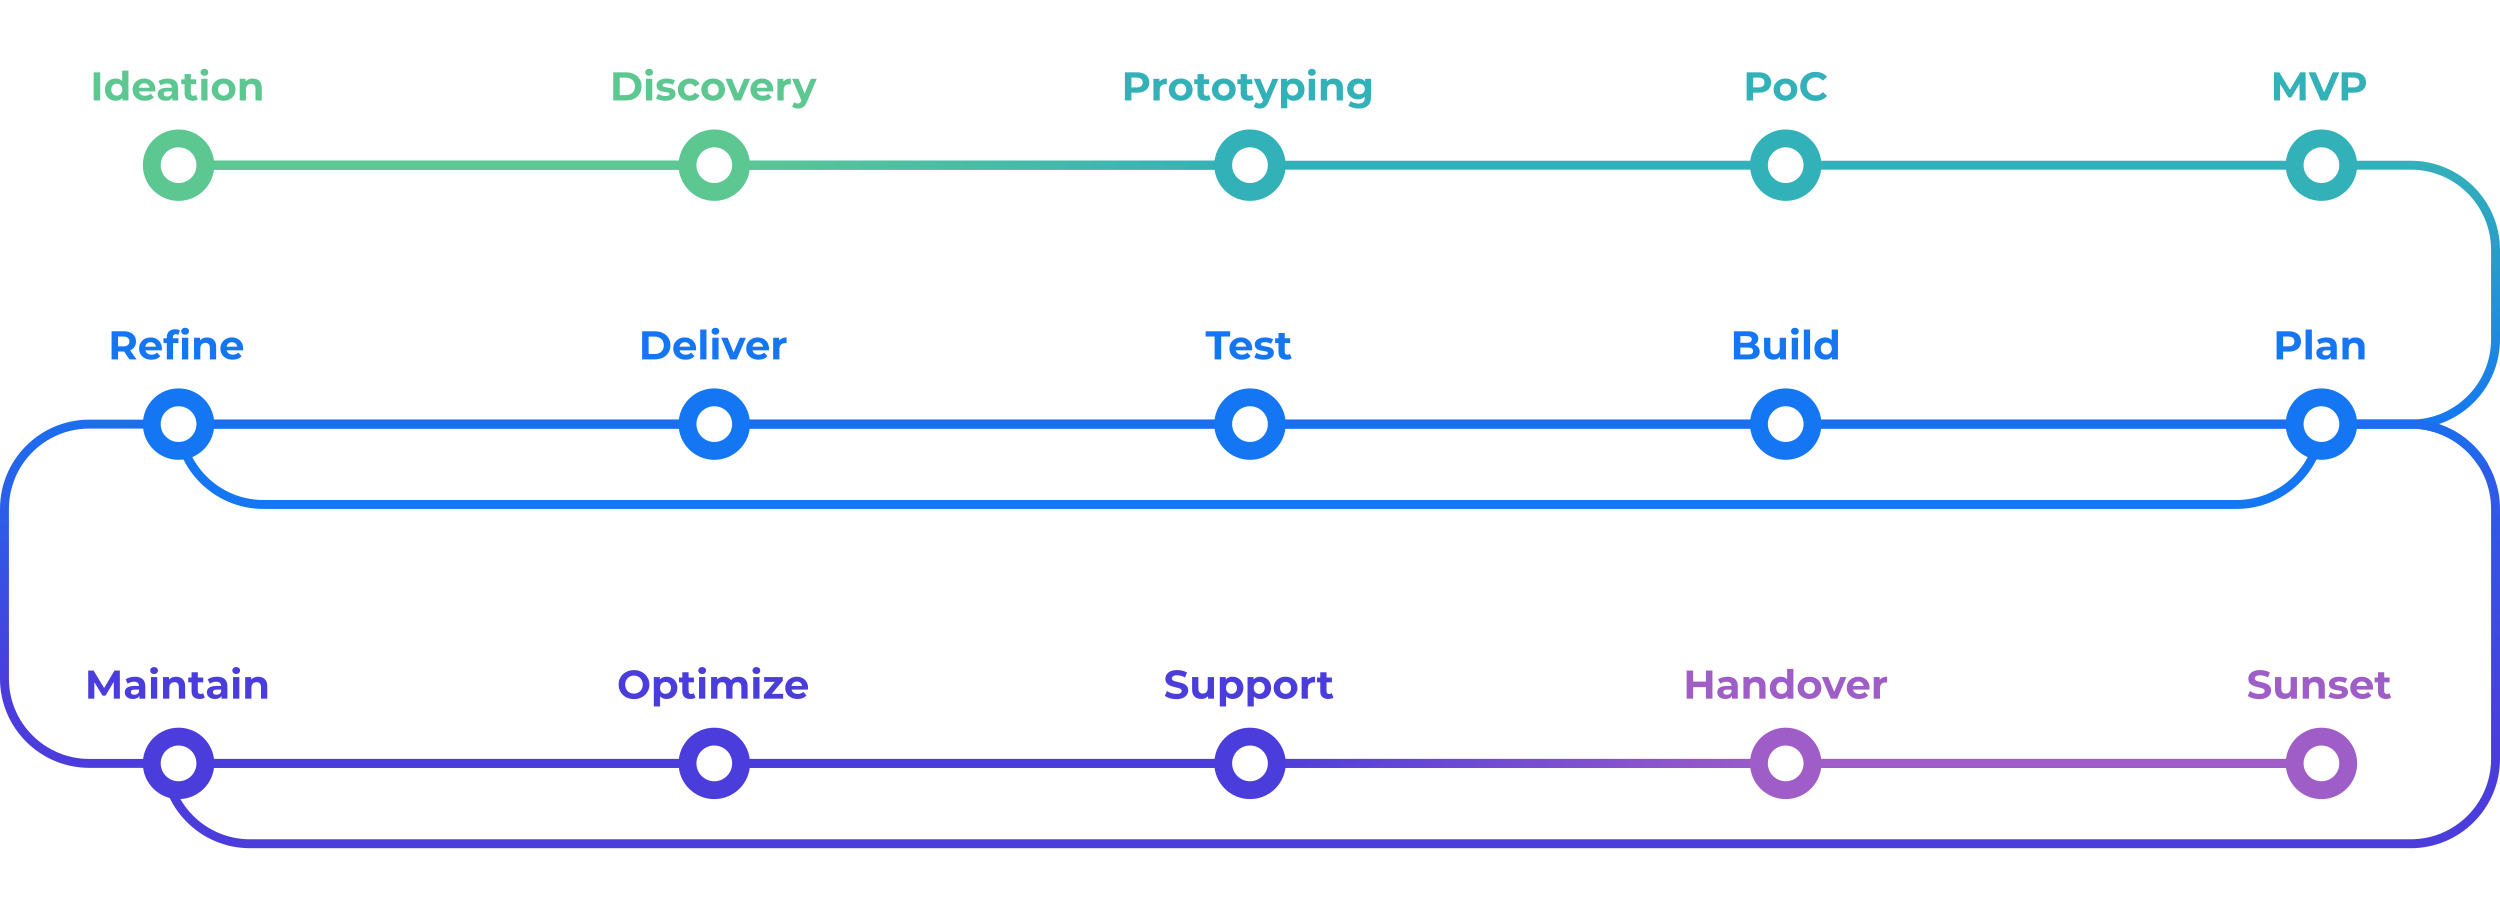 <svg xmlns="http://www.w3.org/2000/svg" width="1120" height="412" viewBox="0 0 1120 412" fill="none"><path fill-rule="evenodd" clip-rule="evenodd" d="M1040 192H1080C1099.88 192 1116 208.118 1116 228V340C1116 359.882 1099.88 376 1080 376H112C92.144 376 76.042 359.924 76 340.078H72C72.042 362.134 89.935 380 112 380H1080C1102.09 380 1120 362.091 1120 340V228C1120 205.909 1102.09 188 1080 188H1040V192Z" fill="url(#paint0_linear_1765_2204)"></path><path d="M41.971 45V32.4H44.887V45H41.971ZM51.837 45.144C50.925 45.144 50.103 44.94 49.371 44.532C48.639 44.112 48.057 43.53 47.625 42.786C47.205 42.042 46.995 41.166 46.995 40.158C46.995 39.138 47.205 38.256 47.625 37.512C48.057 36.768 48.639 36.192 49.371 35.784C50.103 35.376 50.925 35.172 51.837 35.172C52.653 35.172 53.367 35.352 53.979 35.712C54.591 36.072 55.065 36.618 55.401 37.35C55.737 38.082 55.905 39.018 55.905 40.158C55.905 41.286 55.743 42.222 55.419 42.966C55.095 43.698 54.627 44.244 54.015 44.604C53.415 44.964 52.689 45.144 51.837 45.144ZM52.323 42.84C52.779 42.84 53.193 42.732 53.565 42.516C53.937 42.3 54.231 41.994 54.447 41.598C54.675 41.19 54.789 40.71 54.789 40.158C54.789 39.594 54.675 39.114 54.447 38.718C54.231 38.322 53.937 38.016 53.565 37.8C53.193 37.584 52.779 37.476 52.323 37.476C51.855 37.476 51.435 37.584 51.063 37.8C50.691 38.016 50.391 38.322 50.163 38.718C49.947 39.114 49.839 39.594 49.839 40.158C49.839 40.71 49.947 41.19 50.163 41.598C50.391 41.994 50.691 42.3 51.063 42.516C51.435 42.732 51.855 42.84 52.323 42.84ZM54.861 45V43.02L54.915 40.14L54.735 37.278V31.644H57.543V45H54.861ZM64.948 45.144C63.844 45.144 62.872 44.928 62.032 44.496C61.204 44.064 60.562 43.476 60.106 42.732C59.65 41.976 59.422 41.118 59.422 40.158C59.422 39.186 59.644 38.328 60.088 37.584C60.544 36.828 61.162 36.24 61.942 35.82C62.722 35.388 63.604 35.172 64.588 35.172C65.536 35.172 66.388 35.376 67.144 35.784C67.912 36.18 68.518 36.756 68.962 37.512C69.406 38.256 69.628 39.15 69.628 40.194C69.628 40.302 69.622 40.428 69.61 40.572C69.598 40.704 69.586 40.83 69.574 40.95H61.708V39.312H68.098L67.018 39.798C67.018 39.294 66.916 38.856 66.712 38.484C66.508 38.112 66.226 37.824 65.866 37.62C65.506 37.404 65.086 37.296 64.606 37.296C64.126 37.296 63.7 37.404 63.328 37.62C62.968 37.824 62.686 38.118 62.482 38.502C62.278 38.874 62.176 39.318 62.176 39.834V40.266C62.176 40.794 62.29 41.262 62.518 41.67C62.758 42.066 63.088 42.372 63.508 42.588C63.94 42.792 64.444 42.894 65.02 42.894C65.536 42.894 65.986 42.816 66.37 42.66C66.766 42.504 67.126 42.27 67.45 41.958L68.944 43.578C68.5 44.082 67.942 44.472 67.27 44.748C66.598 45.012 65.824 45.144 64.948 45.144ZM77.174 45V43.11L76.993 42.696V39.312C76.993 38.712 76.808 38.244 76.436 37.908C76.076 37.572 75.517 37.404 74.761 37.404C74.246 37.404 73.736 37.488 73.231 37.656C72.74 37.812 72.32 38.028 71.972 38.304L70.963 36.342C71.492 35.97 72.127 35.682 72.871 35.478C73.615 35.274 74.371 35.172 75.139 35.172C76.615 35.172 77.761 35.52 78.578 36.216C79.394 36.912 79.802 37.998 79.802 39.474V45H77.174ZM74.222 45.144C73.466 45.144 72.817 45.018 72.278 44.766C71.737 44.502 71.323 44.148 71.035 43.704C70.748 43.26 70.603 42.762 70.603 42.21C70.603 41.634 70.742 41.13 71.017 40.698C71.305 40.266 71.755 39.93 72.368 39.69C72.98 39.438 73.778 39.312 74.761 39.312H77.335V40.95H75.067C74.407 40.95 73.951 41.058 73.7 41.274C73.46 41.49 73.34 41.76 73.34 42.084C73.34 42.444 73.478 42.732 73.754 42.948C74.041 43.152 74.431 43.254 74.924 43.254C75.391 43.254 75.811 43.146 76.183 42.93C76.555 42.702 76.826 42.372 76.993 41.94L77.425 43.236C77.222 43.86 76.85 44.334 76.309 44.658C75.769 44.982 75.073 45.144 74.222 45.144ZM86.303 45.144C85.163 45.144 84.275 44.856 83.639 44.28C83.003 43.692 82.685 42.822 82.685 41.67V33.174H85.493V41.634C85.493 42.042 85.601 42.36 85.817 42.588C86.033 42.804 86.327 42.912 86.699 42.912C87.143 42.912 87.521 42.792 87.833 42.552L88.589 44.532C88.301 44.736 87.953 44.892 87.545 45C87.149 45.096 86.735 45.144 86.303 45.144ZM81.191 37.692V35.532H87.905V37.692H81.191ZM90.165 45V35.316H92.973V45H90.165ZM91.569 33.966C91.053 33.966 90.633 33.816 90.309 33.516C89.985 33.216 89.823 32.844 89.823 32.4C89.823 31.956 89.985 31.584 90.309 31.284C90.633 30.984 91.053 30.834 91.569 30.834C92.085 30.834 92.505 30.978 92.829 31.266C93.153 31.542 93.315 31.902 93.315 32.346C93.315 32.814 93.153 33.204 92.829 33.516C92.517 33.816 92.097 33.966 91.569 33.966ZM100.187 45.144C99.155 45.144 98.237 44.928 97.433 44.496C96.641 44.064 96.011 43.476 95.543 42.732C95.087 41.976 94.859 41.118 94.859 40.158C94.859 39.186 95.087 38.328 95.543 37.584C96.011 36.828 96.641 36.24 97.433 35.82C98.237 35.388 99.155 35.172 100.187 35.172C101.207 35.172 102.119 35.388 102.923 35.82C103.727 36.24 104.357 36.822 104.813 37.566C105.269 38.31 105.497 39.174 105.497 40.158C105.497 41.118 105.269 41.976 104.813 42.732C104.357 43.476 103.727 44.064 102.923 44.496C102.119 44.928 101.207 45.144 100.187 45.144ZM100.187 42.84C100.655 42.84 101.075 42.732 101.447 42.516C101.819 42.3 102.113 41.994 102.329 41.598C102.545 41.19 102.653 40.71 102.653 40.158C102.653 39.594 102.545 39.114 102.329 38.718C102.113 38.322 101.819 38.016 101.447 37.8C101.075 37.584 100.655 37.476 100.187 37.476C99.719 37.476 99.299 37.584 98.927 37.8C98.555 38.016 98.255 38.322 98.027 38.718C97.811 39.114 97.703 39.594 97.703 40.158C97.703 40.71 97.811 41.19 98.027 41.598C98.255 41.994 98.555 42.3 98.927 42.516C99.299 42.732 99.719 42.84 100.187 42.84ZM113.26 35.172C114.028 35.172 114.712 35.328 115.312 35.64C115.924 35.94 116.404 36.408 116.752 37.044C117.1 37.668 117.274 38.472 117.274 39.456V45H114.466V39.888C114.466 39.108 114.292 38.532 113.944 38.16C113.608 37.788 113.128 37.602 112.504 37.602C112.06 37.602 111.658 37.698 111.298 37.89C110.95 38.07 110.674 38.352 110.47 38.736C110.278 39.12 110.182 39.612 110.182 40.212V45H107.374V35.316H110.056V37.998L109.552 37.188C109.9 36.54 110.398 36.042 111.046 35.694C111.694 35.346 112.432 35.172 113.26 35.172Z" fill="#5DC792"></path><path d="M49.987 161V148.4H55.441C56.569 148.4 57.541 148.586 58.357 148.958C59.173 149.318 59.803 149.84 60.247 150.524C60.691 151.208 60.913 152.024 60.913 152.972C60.913 153.908 60.691 154.718 60.247 155.402C59.803 156.074 59.173 156.59 58.357 156.95C57.541 157.31 56.569 157.49 55.441 157.49H51.607L52.903 156.212V161H49.987ZM57.997 161L54.847 156.428H57.961L61.147 161H57.997ZM52.903 156.536L51.607 155.168H55.279C56.179 155.168 56.851 154.976 57.295 154.592C57.739 154.196 57.961 153.656 57.961 152.972C57.961 152.276 57.739 151.736 57.295 151.352C56.851 150.968 56.179 150.776 55.279 150.776H51.607L52.903 149.39V156.536ZM67.832 161.144C66.728 161.144 65.755 160.928 64.915 160.496C64.088 160.064 63.446 159.476 62.989 158.732C62.533 157.976 62.306 157.118 62.306 156.158C62.306 155.186 62.528 154.328 62.971 153.584C63.428 152.828 64.046 152.24 64.826 151.82C65.606 151.388 66.487 151.172 67.472 151.172C68.419 151.172 69.272 151.376 70.028 151.784C70.796 152.18 71.401 152.756 71.846 153.512C72.29 154.256 72.511 155.15 72.511 156.194C72.511 156.302 72.505 156.428 72.493 156.572C72.481 156.704 72.469 156.83 72.457 156.95H64.591V155.312H70.981L69.901 155.798C69.901 155.294 69.799 154.856 69.596 154.484C69.391 154.112 69.109 153.824 68.749 153.62C68.389 153.404 67.969 153.296 67.49 153.296C67.01 153.296 66.584 153.404 66.212 153.62C65.852 153.824 65.57 154.118 65.365 154.502C65.162 154.874 65.059 155.318 65.059 155.834V156.266C65.059 156.794 65.174 157.262 65.401 157.67C65.641 158.066 65.972 158.372 66.391 158.588C66.823 158.792 67.328 158.894 67.903 158.894C68.419 158.894 68.87 158.816 69.254 158.66C69.65 158.504 70.01 158.27 70.334 157.958L71.828 159.578C71.383 160.082 70.826 160.472 70.153 160.748C69.481 161.012 68.707 161.144 67.832 161.144ZM74.723 161V151.1C74.723 150.008 75.047 149.138 75.695 148.49C76.343 147.83 77.267 147.5 78.467 147.5C78.875 147.5 79.265 147.542 79.637 147.626C80.021 147.71 80.345 147.842 80.609 148.022L79.871 150.056C79.715 149.948 79.541 149.864 79.349 149.804C79.157 149.744 78.953 149.714 78.737 149.714C78.329 149.714 78.011 149.834 77.783 150.074C77.567 150.302 77.459 150.65 77.459 151.118V152.018L77.531 153.224V161H74.723ZM73.229 153.692V151.532H79.943V153.692H73.229ZM81.527 161V151.316H84.335V161H81.527ZM82.931 149.966C82.415 149.966 81.995 149.816 81.671 149.516C81.347 149.216 81.185 148.844 81.185 148.4C81.185 147.956 81.347 147.584 81.671 147.284C81.995 146.984 82.415 146.834 82.931 146.834C83.447 146.834 83.867 146.978 84.191 147.266C84.515 147.542 84.677 147.902 84.677 148.346C84.677 148.814 84.515 149.204 84.191 149.516C83.879 149.816 83.459 149.966 82.931 149.966ZM92.818 151.172C93.586 151.172 94.27 151.328 94.87 151.64C95.482 151.94 95.962 152.408 96.31 153.044C96.658 153.668 96.832 154.472 96.832 155.456V161H94.024V155.888C94.024 155.108 93.85 154.532 93.502 154.16C93.166 153.788 92.686 153.602 92.062 153.602C91.618 153.602 91.216 153.698 90.856 153.89C90.508 154.07 90.232 154.352 90.028 154.736C89.836 155.12 89.74 155.612 89.74 156.212V161H86.932V151.316H89.614V153.998L89.11 153.188C89.458 152.54 89.956 152.042 90.604 151.694C91.252 151.346 91.99 151.172 92.818 151.172ZM104.253 161.144C103.149 161.144 102.177 160.928 101.337 160.496C100.509 160.064 99.867 159.476 99.411 158.732C98.955 157.976 98.727 157.118 98.727 156.158C98.727 155.186 98.949 154.328 99.393 153.584C99.849 152.828 100.467 152.24 101.247 151.82C102.027 151.388 102.909 151.172 103.893 151.172C104.841 151.172 105.693 151.376 106.449 151.784C107.217 152.18 107.823 152.756 108.267 153.512C108.711 154.256 108.933 155.15 108.933 156.194C108.933 156.302 108.927 156.428 108.915 156.572C108.903 156.704 108.891 156.83 108.879 156.95H101.013V155.312H107.403L106.323 155.798C106.323 155.294 106.221 154.856 106.017 154.484C105.813 154.112 105.531 153.824 105.171 153.62C104.811 153.404 104.391 153.296 103.911 153.296C103.431 153.296 103.005 153.404 102.633 153.62C102.273 153.824 101.991 154.118 101.787 154.502C101.583 154.874 101.481 155.318 101.481 155.834V156.266C101.481 156.794 101.595 157.262 101.823 157.67C102.063 158.066 102.393 158.372 102.813 158.588C103.245 158.792 103.749 158.894 104.325 158.894C104.841 158.894 105.291 158.816 105.675 158.66C106.071 158.504 106.431 158.27 106.755 157.958L108.249 159.578C107.805 160.082 107.247 160.472 106.575 160.748C105.903 161.012 105.129 161.144 104.253 161.144Z" fill="#1476F2"></path><path d="M39.518 313V300.4H41.93L47.294 309.292H46.016L51.29 300.4H53.684L53.72 313H50.984L50.966 304.594H51.47L47.258 311.668H45.944L41.642 304.594H42.254V313H39.518ZM62.452 313V311.11L62.272 310.696V307.312C62.272 306.712 62.086 306.244 61.714 305.908C61.354 305.572 60.796 305.404 60.04 305.404C59.524 305.404 59.014 305.488 58.51 305.656C58.018 305.812 57.598 306.028 57.25 306.304L56.242 304.342C56.77 303.97 57.406 303.682 58.15 303.478C58.894 303.274 59.65 303.172 60.418 303.172C61.894 303.172 63.04 303.52 63.856 304.216C64.672 304.912 65.08 305.998 65.08 307.474V313H62.452ZM59.5 313.144C58.744 313.144 58.096 313.018 57.556 312.766C57.016 312.502 56.602 312.148 56.314 311.704C56.026 311.26 55.882 310.762 55.882 310.21C55.882 309.634 56.02 309.13 56.296 308.698C56.584 308.266 57.034 307.93 57.646 307.69C58.258 307.438 59.056 307.312 60.04 307.312H62.614V308.95H60.346C59.686 308.95 59.23 309.058 58.978 309.274C58.738 309.49 58.618 309.76 58.618 310.084C58.618 310.444 58.756 310.732 59.032 310.948C59.32 311.152 59.71 311.254 60.202 311.254C60.67 311.254 61.09 311.146 61.462 310.93C61.834 310.702 62.104 310.372 62.272 309.94L62.704 311.236C62.5 311.86 62.128 312.334 61.588 312.658C61.048 312.982 60.352 313.144 59.5 313.144ZM67.621 313V303.316H70.429V313H67.621ZM69.025 301.966C68.509 301.966 68.089 301.816 67.765 301.516C67.441 301.216 67.279 300.844 67.279 300.4C67.279 299.956 67.441 299.584 67.765 299.284C68.089 298.984 68.509 298.834 69.025 298.834C69.541 298.834 69.961 298.978 70.285 299.266C70.609 299.542 70.771 299.902 70.771 300.346C70.771 300.814 70.609 301.204 70.285 301.516C69.973 301.816 69.553 301.966 69.025 301.966ZM78.921 303.172C79.689 303.172 80.373 303.328 80.973 303.64C81.585 303.94 82.065 304.408 82.413 305.044C82.761 305.668 82.935 306.472 82.935 307.456V313H80.127V307.888C80.127 307.108 79.953 306.532 79.605 306.16C79.269 305.788 78.789 305.602 78.165 305.602C77.721 305.602 77.319 305.698 76.959 305.89C76.611 306.07 76.335 306.352 76.131 306.736C75.939 307.12 75.843 307.612 75.843 308.212V313H73.035V303.316H75.717V305.998L75.213 305.188C75.561 304.54 76.059 304.042 76.707 303.694C77.355 303.346 78.093 303.172 78.921 303.172ZM89.441 313.144C88.301 313.144 87.413 312.856 86.777 312.28C86.141 311.692 85.823 310.822 85.823 309.67V301.174H88.631V309.634C88.631 310.042 88.739 310.36 88.955 310.588C89.171 310.804 89.465 310.912 89.837 310.912C90.281 310.912 90.659 310.792 90.971 310.552L91.727 312.532C91.439 312.736 91.091 312.892 90.683 313C90.287 313.096 89.873 313.144 89.441 313.144ZM84.329 305.692V303.532H91.043V305.692H84.329ZM99.243 313V311.11L99.063 310.696V307.312C99.063 306.712 98.877 306.244 98.505 305.908C98.145 305.572 97.587 305.404 96.831 305.404C96.315 305.404 95.805 305.488 95.301 305.656C94.809 305.812 94.389 306.028 94.041 306.304L93.033 304.342C93.561 303.97 94.197 303.682 94.941 303.478C95.685 303.274 96.441 303.172 97.209 303.172C98.685 303.172 99.831 303.52 100.647 304.216C101.463 304.912 101.871 305.998 101.871 307.474V313H99.243ZM96.291 313.144C95.535 313.144 94.887 313.018 94.347 312.766C93.807 312.502 93.393 312.148 93.105 311.704C92.817 311.26 92.673 310.762 92.673 310.21C92.673 309.634 92.811 309.13 93.087 308.698C93.375 308.266 93.825 307.93 94.437 307.69C95.049 307.438 95.847 307.312 96.831 307.312H99.405V308.95H97.137C96.477 308.95 96.021 309.058 95.769 309.274C95.529 309.49 95.409 309.76 95.409 310.084C95.409 310.444 95.547 310.732 95.823 310.948C96.111 311.152 96.501 311.254 96.993 311.254C97.461 311.254 97.881 311.146 98.253 310.93C98.625 310.702 98.895 310.372 99.063 309.94L99.495 311.236C99.291 311.86 98.919 312.334 98.379 312.658C97.839 312.982 97.143 313.144 96.291 313.144ZM104.412 313V303.316H107.22V313H104.412ZM105.816 301.966C105.3 301.966 104.88 301.816 104.556 301.516C104.232 301.216 104.07 300.844 104.07 300.4C104.07 299.956 104.232 299.584 104.556 299.284C104.88 298.984 105.3 298.834 105.816 298.834C106.332 298.834 106.752 298.978 107.076 299.266C107.4 299.542 107.562 299.902 107.562 300.346C107.562 300.814 107.4 301.204 107.076 301.516C106.764 301.816 106.344 301.966 105.816 301.966ZM115.712 303.172C116.48 303.172 117.164 303.328 117.764 303.64C118.376 303.94 118.856 304.408 119.204 305.044C119.552 305.668 119.726 306.472 119.726 307.456V313H116.918V307.888C116.918 307.108 116.744 306.532 116.396 306.16C116.06 305.788 115.58 305.602 114.956 305.602C114.512 305.602 114.11 305.698 113.75 305.89C113.402 306.07 113.126 306.352 112.922 306.736C112.73 307.12 112.634 307.612 112.634 308.212V313H109.826V303.316H112.508V305.998L112.004 305.188C112.352 304.54 112.85 304.042 113.498 303.694C114.146 303.346 114.884 303.172 115.712 303.172Z" fill="#4B3DDB"></path><path d="M287.666 161V148.4H293.39C294.758 148.4 295.964 148.664 297.008 149.192C298.052 149.708 298.868 150.434 299.456 151.37C300.044 152.306 300.338 153.416 300.338 154.7C300.338 155.972 300.044 157.082 299.456 158.03C298.868 158.966 298.052 159.698 297.008 160.226C295.964 160.742 294.758 161 293.39 161H287.666ZM290.582 158.606H293.246C294.086 158.606 294.812 158.45 295.424 158.138C296.048 157.814 296.528 157.358 296.864 156.77C297.212 156.182 297.386 155.492 297.386 154.7C297.386 153.896 297.212 153.206 296.864 152.63C296.528 152.042 296.048 151.592 295.424 151.28C294.812 150.956 294.086 150.794 293.246 150.794H290.582V158.606ZM307.145 161.144C306.041 161.144 305.069 160.928 304.229 160.496C303.401 160.064 302.759 159.476 302.303 158.732C301.847 157.976 301.619 157.118 301.619 156.158C301.619 155.186 301.841 154.328 302.285 153.584C302.741 152.828 303.359 152.24 304.139 151.82C304.919 151.388 305.801 151.172 306.785 151.172C307.733 151.172 308.585 151.376 309.341 151.784C310.109 152.18 310.715 152.756 311.159 153.512C311.603 154.256 311.825 155.15 311.825 156.194C311.825 156.302 311.819 156.428 311.807 156.572C311.795 156.704 311.783 156.83 311.771 156.95H303.905V155.312H310.295L309.215 155.798C309.215 155.294 309.113 154.856 308.909 154.484C308.705 154.112 308.423 153.824 308.063 153.62C307.703 153.404 307.283 153.296 306.803 153.296C306.323 153.296 305.897 153.404 305.525 153.62C305.165 153.824 304.883 154.118 304.679 154.502C304.475 154.874 304.373 155.318 304.373 155.834V156.266C304.373 156.794 304.487 157.262 304.715 157.67C304.955 158.066 305.285 158.372 305.705 158.588C306.137 158.792 306.641 158.894 307.217 158.894C307.733 158.894 308.183 158.816 308.567 158.66C308.963 158.504 309.323 158.27 309.647 157.958L311.141 159.578C310.697 160.082 310.139 160.472 309.467 160.748C308.795 161.012 308.021 161.144 307.145 161.144ZM313.694 161V147.644H316.502V161H313.694ZM319.109 161V151.316H321.917V161H319.109ZM320.513 149.966C319.997 149.966 319.577 149.816 319.253 149.516C318.929 149.216 318.767 148.844 318.767 148.4C318.767 147.956 318.929 147.584 319.253 147.284C319.577 146.984 319.997 146.834 320.513 146.834C321.029 146.834 321.449 146.978 321.773 147.266C322.097 147.542 322.259 147.902 322.259 148.346C322.259 148.814 322.097 149.204 321.773 149.516C321.461 149.816 321.041 149.966 320.513 149.966ZM327.151 161L323.083 151.316H325.981L329.365 159.65H327.925L331.435 151.316H334.135L330.049 161H327.151ZM339.823 161.144C338.719 161.144 337.747 160.928 336.907 160.496C336.079 160.064 335.437 159.476 334.981 158.732C334.525 157.976 334.297 157.118 334.297 156.158C334.297 155.186 334.519 154.328 334.963 153.584C335.419 152.828 336.037 152.24 336.817 151.82C337.597 151.388 338.479 151.172 339.463 151.172C340.411 151.172 341.263 151.376 342.019 151.784C342.787 152.18 343.393 152.756 343.837 153.512C344.281 154.256 344.503 155.15 344.503 156.194C344.503 156.302 344.497 156.428 344.485 156.572C344.473 156.704 344.461 156.83 344.449 156.95H336.583V155.312H342.973L341.893 155.798C341.893 155.294 341.791 154.856 341.587 154.484C341.383 154.112 341.101 153.824 340.741 153.62C340.381 153.404 339.961 153.296 339.481 153.296C339.001 153.296 338.575 153.404 338.203 153.62C337.843 153.824 337.561 154.118 337.357 154.502C337.153 154.874 337.051 155.318 337.051 155.834V156.266C337.051 156.794 337.165 157.262 337.393 157.67C337.633 158.066 337.963 158.372 338.383 158.588C338.815 158.792 339.319 158.894 339.895 158.894C340.411 158.894 340.861 158.816 341.245 158.66C341.641 158.504 342.001 158.27 342.325 157.958L343.819 159.578C343.375 160.082 342.817 160.472 342.145 160.748C341.473 161.012 340.699 161.144 339.823 161.144ZM346.372 161V151.316H349.054V154.052L348.676 153.26C348.964 152.576 349.426 152.06 350.062 151.712C350.698 151.352 351.472 151.172 352.384 151.172V153.764C352.264 153.752 352.156 153.746 352.06 153.746C351.964 153.734 351.862 153.728 351.754 153.728C350.986 153.728 350.362 153.95 349.882 154.394C349.414 154.826 349.18 155.504 349.18 156.428V161H346.372Z" fill="#1476F2"></path><path d="M274.737 45V32.4H280.461C281.829 32.4 283.035 32.664 284.079 33.192C285.123 33.708 285.939 34.434 286.527 35.37C287.115 36.306 287.409 37.416 287.409 38.7C287.409 39.972 287.115 41.082 286.527 42.03C285.939 42.966 285.123 43.698 284.079 44.226C283.035 44.742 281.829 45 280.461 45H274.737ZM277.653 42.606H280.317C281.157 42.606 281.883 42.45 282.495 42.138C283.119 41.814 283.599 41.358 283.935 40.77C284.283 40.182 284.457 39.492 284.457 38.7C284.457 37.896 284.283 37.206 283.935 36.63C283.599 36.042 283.119 35.592 282.495 35.28C281.883 34.956 281.157 34.794 280.317 34.794H277.653V42.606ZM289.41 45V35.316H292.218V45H289.41ZM290.814 33.966C290.298 33.966 289.878 33.816 289.554 33.516C289.23 33.216 289.068 32.844 289.068 32.4C289.068 31.956 289.23 31.584 289.554 31.284C289.878 30.984 290.298 30.834 290.814 30.834C291.33 30.834 291.75 30.978 292.074 31.266C292.398 31.542 292.56 31.902 292.56 32.346C292.56 32.814 292.398 33.204 292.074 33.516C291.762 33.816 291.342 33.966 290.814 33.966ZM298.082 45.144C297.254 45.144 296.456 45.048 295.688 44.856C294.932 44.652 294.332 44.4 293.888 44.1L294.824 42.084C295.268 42.36 295.79 42.588 296.39 42.768C297.002 42.936 297.602 43.02 298.19 43.02C298.838 43.02 299.294 42.942 299.558 42.786C299.834 42.63 299.972 42.414 299.972 42.138C299.972 41.91 299.864 41.742 299.648 41.634C299.444 41.514 299.168 41.424 298.82 41.364C298.472 41.304 298.088 41.244 297.668 41.184C297.26 41.124 296.846 41.046 296.426 40.95C296.006 40.842 295.622 40.686 295.274 40.482C294.926 40.278 294.644 40.002 294.428 39.654C294.224 39.306 294.122 38.856 294.122 38.304C294.122 37.692 294.296 37.152 294.644 36.684C295.004 36.216 295.52 35.85 296.192 35.586C296.864 35.31 297.668 35.172 298.604 35.172C299.264 35.172 299.936 35.244 300.62 35.388C301.304 35.532 301.874 35.742 302.33 36.018L301.394 38.016C300.926 37.74 300.452 37.554 299.972 37.458C299.504 37.35 299.048 37.296 298.604 37.296C297.98 37.296 297.524 37.38 297.236 37.548C296.948 37.716 296.804 37.932 296.804 38.196C296.804 38.436 296.906 38.616 297.11 38.736C297.326 38.856 297.608 38.952 297.956 39.024C298.304 39.096 298.682 39.162 299.09 39.222C299.51 39.27 299.93 39.348 300.35 39.456C300.77 39.564 301.148 39.72 301.484 39.924C301.832 40.116 302.114 40.386 302.33 40.734C302.546 41.07 302.654 41.514 302.654 42.066C302.654 42.666 302.474 43.2 302.114 43.668C301.754 44.124 301.232 44.484 300.548 44.748C299.876 45.012 299.054 45.144 298.082 45.144ZM309.067 45.144C308.023 45.144 307.093 44.934 306.277 44.514C305.461 44.082 304.819 43.488 304.351 42.732C303.895 41.976 303.667 41.118 303.667 40.158C303.667 39.186 303.895 38.328 304.351 37.584C304.819 36.828 305.461 36.24 306.277 35.82C307.093 35.388 308.023 35.172 309.067 35.172C310.087 35.172 310.975 35.388 311.731 35.82C312.487 36.24 313.045 36.846 313.405 37.638L311.227 38.808C310.975 38.352 310.657 38.016 310.273 37.8C309.901 37.584 309.493 37.476 309.049 37.476C308.569 37.476 308.137 37.584 307.753 37.8C307.369 38.016 307.063 38.322 306.835 38.718C306.619 39.114 306.511 39.594 306.511 40.158C306.511 40.722 306.619 41.202 306.835 41.598C307.063 41.994 307.369 42.3 307.753 42.516C308.137 42.732 308.569 42.84 309.049 42.84C309.493 42.84 309.901 42.738 310.273 42.534C310.657 42.318 310.975 41.976 311.227 41.508L313.405 42.696C313.045 43.476 312.487 44.082 311.731 44.514C310.975 44.934 310.087 45.144 309.067 45.144ZM319.507 45.144C318.475 45.144 317.557 44.928 316.753 44.496C315.961 44.064 315.331 43.476 314.863 42.732C314.407 41.976 314.179 41.118 314.179 40.158C314.179 39.186 314.407 38.328 314.863 37.584C315.331 36.828 315.961 36.24 316.753 35.82C317.557 35.388 318.475 35.172 319.507 35.172C320.527 35.172 321.439 35.388 322.243 35.82C323.047 36.24 323.677 36.822 324.133 37.566C324.589 38.31 324.817 39.174 324.817 40.158C324.817 41.118 324.589 41.976 324.133 42.732C323.677 43.476 323.047 44.064 322.243 44.496C321.439 44.928 320.527 45.144 319.507 45.144ZM319.507 42.84C319.975 42.84 320.395 42.732 320.767 42.516C321.139 42.3 321.433 41.994 321.649 41.598C321.865 41.19 321.973 40.71 321.973 40.158C321.973 39.594 321.865 39.114 321.649 38.718C321.433 38.322 321.139 38.016 320.767 37.8C320.395 37.584 319.975 37.476 319.507 37.476C319.039 37.476 318.619 37.584 318.247 37.8C317.875 38.016 317.575 38.322 317.347 38.718C317.131 39.114 317.023 39.594 317.023 40.158C317.023 40.71 317.131 41.19 317.347 41.598C317.575 41.994 317.875 42.3 318.247 42.516C318.619 42.732 319.039 42.84 319.507 42.84ZM329.058 45L324.99 35.316H327.888L331.272 43.65H329.832L333.342 35.316H336.042L331.956 45H329.058ZM341.73 45.144C340.626 45.144 339.654 44.928 338.814 44.496C337.986 44.064 337.344 43.476 336.888 42.732C336.432 41.976 336.204 41.118 336.204 40.158C336.204 39.186 336.426 38.328 336.87 37.584C337.326 36.828 337.944 36.24 338.724 35.82C339.504 35.388 340.386 35.172 341.37 35.172C342.318 35.172 343.17 35.376 343.926 35.784C344.694 36.18 345.3 36.756 345.744 37.512C346.188 38.256 346.41 39.15 346.41 40.194C346.41 40.302 346.404 40.428 346.392 40.572C346.38 40.704 346.368 40.83 346.356 40.95H338.49V39.312H344.88L343.8 39.798C343.8 39.294 343.698 38.856 343.494 38.484C343.29 38.112 343.008 37.824 342.648 37.62C342.288 37.404 341.868 37.296 341.388 37.296C340.908 37.296 340.482 37.404 340.11 37.62C339.75 37.824 339.468 38.118 339.264 38.502C339.06 38.874 338.958 39.318 338.958 39.834V40.266C338.958 40.794 339.072 41.262 339.3 41.67C339.54 42.066 339.87 42.372 340.29 42.588C340.722 42.792 341.226 42.894 341.802 42.894C342.318 42.894 342.768 42.816 343.152 42.66C343.548 42.504 343.908 42.27 344.232 41.958L345.726 43.578C345.282 44.082 344.724 44.472 344.052 44.748C343.38 45.012 342.606 45.144 341.73 45.144ZM348.279 45V35.316H350.961V38.052L350.583 37.26C350.871 36.576 351.333 36.06 351.969 35.712C352.605 35.352 353.379 35.172 354.291 35.172V37.764C354.171 37.752 354.063 37.746 353.967 37.746C353.871 37.734 353.769 37.728 353.661 37.728C352.893 37.728 352.269 37.95 351.789 38.394C351.321 38.826 351.087 39.504 351.087 40.428V45H348.279ZM357.519 48.636C357.015 48.636 356.517 48.558 356.025 48.402C355.533 48.246 355.131 48.03 354.819 47.754L355.845 45.756C356.061 45.948 356.307 46.098 356.583 46.206C356.871 46.314 357.153 46.368 357.429 46.368C357.825 46.368 358.137 46.272 358.365 46.08C358.605 45.9 358.821 45.594 359.013 45.162L359.517 43.974L359.733 43.668L363.207 35.316H365.907L361.533 45.594C361.221 46.374 360.861 46.986 360.453 47.43C360.057 47.874 359.613 48.186 359.121 48.366C358.641 48.546 358.107 48.636 357.519 48.636ZM359.175 45.378L354.855 35.316H357.753L361.101 43.416L359.175 45.378Z" fill="#5DC792"></path><path d="M284.039 313.216C283.043 313.216 282.119 313.054 281.267 312.73C280.427 312.406 279.695 311.95 279.071 311.362C278.459 310.774 277.979 310.084 277.631 309.292C277.295 308.5 277.127 307.636 277.127 306.7C277.127 305.764 277.295 304.9 277.631 304.108C277.979 303.316 278.465 302.626 279.089 302.038C279.713 301.45 280.445 300.994 281.285 300.67C282.125 300.346 283.037 300.184 284.021 300.184C285.017 300.184 285.929 300.346 286.757 300.67C287.597 300.994 288.323 301.45 288.935 302.038C289.559 302.626 290.045 303.316 290.393 304.108C290.741 304.888 290.915 305.752 290.915 306.7C290.915 307.636 290.741 308.506 290.393 309.31C290.045 310.102 289.559 310.792 288.935 311.38C288.323 311.956 287.597 312.406 286.757 312.73C285.929 313.054 285.023 313.216 284.039 313.216ZM284.021 310.732C284.585 310.732 285.101 310.636 285.569 310.444C286.049 310.252 286.469 309.976 286.829 309.616C287.189 309.256 287.465 308.83 287.657 308.338C287.861 307.846 287.963 307.3 287.963 306.7C287.963 306.1 287.861 305.554 287.657 305.062C287.465 304.57 287.189 304.144 286.829 303.784C286.481 303.424 286.067 303.148 285.587 302.956C285.107 302.764 284.585 302.668 284.021 302.668C283.457 302.668 282.935 302.764 282.455 302.956C281.987 303.148 281.573 303.424 281.213 303.784C280.853 304.144 280.571 304.57 280.367 305.062C280.175 305.554 280.079 306.1 280.079 306.7C280.079 307.288 280.175 307.834 280.367 308.338C280.571 308.83 280.847 309.256 281.195 309.616C281.555 309.976 281.975 310.252 282.455 310.444C282.935 310.636 283.457 310.732 284.021 310.732ZM298.632 313.144C297.816 313.144 297.102 312.964 296.49 312.604C295.878 312.244 295.398 311.698 295.05 310.966C294.714 310.222 294.546 309.286 294.546 308.158C294.546 307.018 294.708 306.082 295.032 305.35C295.356 304.618 295.824 304.072 296.436 303.712C297.048 303.352 297.78 303.172 298.632 303.172C299.544 303.172 300.36 303.382 301.08 303.802C301.812 304.21 302.388 304.786 302.808 305.53C303.24 306.274 303.456 307.15 303.456 308.158C303.456 309.178 303.24 310.06 302.808 310.804C302.388 311.548 301.812 312.124 301.08 312.532C300.36 312.94 299.544 313.144 298.632 313.144ZM292.908 316.492V303.316H295.59V305.296L295.536 308.176L295.716 311.038V316.492H292.908ZM298.146 310.84C298.614 310.84 299.028 310.732 299.388 310.516C299.76 310.3 300.054 309.994 300.27 309.598C300.498 309.19 300.612 308.71 300.612 308.158C300.612 307.594 300.498 307.114 300.27 306.718C300.054 306.322 299.76 306.016 299.388 305.8C299.028 305.584 298.614 305.476 298.146 305.476C297.678 305.476 297.258 305.584 296.886 305.8C296.514 306.016 296.22 306.322 296.004 306.718C295.788 307.114 295.68 307.594 295.68 308.158C295.68 308.71 295.788 309.19 296.004 309.598C296.22 309.994 296.514 310.3 296.886 310.516C297.258 310.732 297.678 310.84 298.146 310.84ZM309.296 313.144C308.156 313.144 307.268 312.856 306.632 312.28C305.996 311.692 305.678 310.822 305.678 309.67V301.174H308.486V309.634C308.486 310.042 308.594 310.36 308.81 310.588C309.026 310.804 309.32 310.912 309.692 310.912C310.136 310.912 310.514 310.792 310.826 310.552L311.582 312.532C311.294 312.736 310.946 312.892 310.538 313C310.142 313.096 309.728 313.144 309.296 313.144ZM304.184 305.692V303.532H310.898V305.692H304.184ZM313.158 313V303.316H315.966V313H313.158ZM314.562 301.966C314.046 301.966 313.626 301.816 313.302 301.516C312.978 301.216 312.816 300.844 312.816 300.4C312.816 299.956 312.978 299.584 313.302 299.284C313.626 298.984 314.046 298.834 314.562 298.834C315.078 298.834 315.498 298.978 315.822 299.266C316.146 299.542 316.308 299.902 316.308 300.346C316.308 300.814 316.146 301.204 315.822 301.516C315.51 301.816 315.09 301.966 314.562 301.966ZM330.974 303.172C331.742 303.172 332.42 303.328 333.008 303.64C333.608 303.94 334.076 304.408 334.412 305.044C334.76 305.668 334.934 306.472 334.934 307.456V313H332.126V307.888C332.126 307.108 331.964 306.532 331.64 306.16C331.316 305.788 330.86 305.602 330.272 305.602C329.864 305.602 329.498 305.698 329.174 305.89C328.85 306.07 328.598 306.346 328.418 306.718C328.238 307.09 328.148 307.564 328.148 308.14V313H325.34V307.888C325.34 307.108 325.178 306.532 324.854 306.16C324.542 305.788 324.092 305.602 323.504 305.602C323.096 305.602 322.73 305.698 322.406 305.89C322.082 306.07 321.83 306.346 321.65 306.718C321.47 307.09 321.38 307.564 321.38 308.14V313H318.572V303.316H321.254V305.962L320.75 305.188C321.086 304.528 321.56 304.03 322.172 303.694C322.796 303.346 323.504 303.172 324.296 303.172C325.184 303.172 325.958 303.4 326.618 303.856C327.29 304.3 327.734 304.984 327.95 305.908L326.96 305.638C327.284 304.882 327.8 304.282 328.508 303.838C329.228 303.394 330.05 303.172 330.974 303.172ZM337.451 313V303.316H340.259V313H337.451ZM338.855 301.966C338.339 301.966 337.919 301.816 337.595 301.516C337.271 301.216 337.109 300.844 337.109 300.4C337.109 299.956 337.271 299.584 337.595 299.284C337.919 298.984 338.339 298.834 338.855 298.834C339.371 298.834 339.791 298.978 340.115 299.266C340.439 299.542 340.601 299.902 340.601 300.346C340.601 300.814 340.439 301.204 340.115 301.516C339.803 301.816 339.383 301.966 338.855 301.966ZM342.199 313V311.308L347.923 304.54L348.409 305.476H342.325V303.316H350.677V305.008L344.953 311.776L344.449 310.84H350.839V313H342.199ZM357.322 313.144C356.218 313.144 355.246 312.928 354.406 312.496C353.578 312.064 352.936 311.476 352.48 310.732C352.024 309.976 351.796 309.118 351.796 308.158C351.796 307.186 352.018 306.328 352.462 305.584C352.918 304.828 353.536 304.24 354.316 303.82C355.096 303.388 355.978 303.172 356.962 303.172C357.91 303.172 358.762 303.376 359.518 303.784C360.286 304.18 360.892 304.756 361.336 305.512C361.78 306.256 362.002 307.15 362.002 308.194C362.002 308.302 361.996 308.428 361.984 308.572C361.972 308.704 361.96 308.83 361.948 308.95H354.082V307.312H360.472L359.392 307.798C359.392 307.294 359.29 306.856 359.086 306.484C358.882 306.112 358.6 305.824 358.24 305.62C357.88 305.404 357.46 305.296 356.98 305.296C356.5 305.296 356.074 305.404 355.702 305.62C355.342 305.824 355.06 306.118 354.856 306.502C354.652 306.874 354.55 307.318 354.55 307.834V308.266C354.55 308.794 354.664 309.262 354.892 309.67C355.132 310.066 355.462 310.372 355.882 310.588C356.314 310.792 356.818 310.894 357.394 310.894C357.91 310.894 358.36 310.816 358.744 310.66C359.14 310.504 359.5 310.27 359.824 309.958L361.318 311.578C360.874 312.082 360.316 312.472 359.644 312.748C358.972 313.012 358.198 313.144 357.322 313.144Z" fill="#4B3DDB"></path><path d="M544.163 161V150.776H540.131V148.4H551.111V150.776H547.079V161H544.163ZM556.303 161.144C555.199 161.144 554.227 160.928 553.387 160.496C552.559 160.064 551.917 159.476 551.461 158.732C551.005 157.976 550.777 157.118 550.777 156.158C550.777 155.186 550.999 154.328 551.443 153.584C551.899 152.828 552.517 152.24 553.297 151.82C554.077 151.388 554.959 151.172 555.943 151.172C556.891 151.172 557.743 151.376 558.499 151.784C559.267 152.18 559.873 152.756 560.317 153.512C560.761 154.256 560.983 155.15 560.983 156.194C560.983 156.302 560.977 156.428 560.965 156.572C560.953 156.704 560.941 156.83 560.929 156.95H553.063V155.312H559.453L558.373 155.798C558.373 155.294 558.271 154.856 558.067 154.484C557.863 154.112 557.581 153.824 557.221 153.62C556.861 153.404 556.441 153.296 555.961 153.296C555.481 153.296 555.055 153.404 554.683 153.62C554.323 153.824 554.041 154.118 553.837 154.502C553.633 154.874 553.531 155.318 553.531 155.834V156.266C553.531 156.794 553.645 157.262 553.873 157.67C554.113 158.066 554.443 158.372 554.863 158.588C555.295 158.792 555.799 158.894 556.375 158.894C556.891 158.894 557.341 158.816 557.725 158.66C558.121 158.504 558.481 158.27 558.805 157.958L560.299 159.578C559.855 160.082 559.297 160.472 558.625 160.748C557.953 161.012 557.179 161.144 556.303 161.144ZM566.111 161.144C565.283 161.144 564.485 161.048 563.717 160.856C562.961 160.652 562.361 160.4 561.917 160.1L562.853 158.084C563.297 158.36 563.819 158.588 564.419 158.768C565.031 158.936 565.631 159.02 566.219 159.02C566.867 159.02 567.323 158.942 567.587 158.786C567.863 158.63 568.001 158.414 568.001 158.138C568.001 157.91 567.893 157.742 567.677 157.634C567.473 157.514 567.197 157.424 566.849 157.364C566.501 157.304 566.117 157.244 565.697 157.184C565.289 157.124 564.875 157.046 564.455 156.95C564.035 156.842 563.651 156.686 563.303 156.482C562.955 156.278 562.673 156.002 562.457 155.654C562.253 155.306 562.151 154.856 562.151 154.304C562.151 153.692 562.325 153.152 562.673 152.684C563.033 152.216 563.549 151.85 564.221 151.586C564.893 151.31 565.697 151.172 566.633 151.172C567.293 151.172 567.965 151.244 568.649 151.388C569.333 151.532 569.903 151.742 570.359 152.018L569.423 154.016C568.955 153.74 568.481 153.554 568.001 153.458C567.533 153.35 567.077 153.296 566.633 153.296C566.009 153.296 565.553 153.38 565.265 153.548C564.977 153.716 564.833 153.932 564.833 154.196C564.833 154.436 564.935 154.616 565.139 154.736C565.355 154.856 565.637 154.952 565.985 155.024C566.333 155.096 566.711 155.162 567.119 155.222C567.539 155.27 567.959 155.348 568.379 155.456C568.799 155.564 569.177 155.72 569.513 155.924C569.861 156.116 570.143 156.386 570.359 156.734C570.575 157.07 570.683 157.514 570.683 158.066C570.683 158.666 570.503 159.2 570.143 159.668C569.783 160.124 569.261 160.484 568.577 160.748C567.905 161.012 567.083 161.144 566.111 161.144ZM576.375 161.144C575.235 161.144 574.347 160.856 573.711 160.28C573.075 159.692 572.757 158.822 572.757 157.67V149.174H575.565V157.634C575.565 158.042 575.673 158.36 575.889 158.588C576.105 158.804 576.399 158.912 576.771 158.912C577.215 158.912 577.593 158.792 577.905 158.552L578.661 160.532C578.373 160.736 578.025 160.892 577.617 161C577.221 161.096 576.807 161.144 576.375 161.144ZM571.263 153.692V151.532H577.977V153.692H571.263Z" fill="#1476F2"></path><path d="M776.788 161V148.4H782.944C784.528 148.4 785.716 148.7 786.508 149.3C787.312 149.9 787.714 150.692 787.714 151.676C787.714 152.336 787.552 152.912 787.228 153.404C786.904 153.884 786.46 154.256 785.896 154.52C785.332 154.784 784.684 154.916 783.952 154.916L784.294 154.178C785.086 154.178 785.788 154.31 786.4 154.574C787.012 154.826 787.486 155.204 787.822 155.708C788.17 156.212 788.344 156.83 788.344 157.562C788.344 158.642 787.918 159.488 787.066 160.1C786.214 160.7 784.96 161 783.304 161H776.788ZM779.686 158.804H783.088C783.844 158.804 784.414 158.684 784.798 158.444C785.194 158.192 785.392 157.796 785.392 157.256C785.392 156.728 785.194 156.338 784.798 156.086C784.414 155.822 783.844 155.69 783.088 155.69H779.47V153.566H782.584C783.292 153.566 783.832 153.446 784.204 153.206C784.588 152.954 784.78 152.576 784.78 152.072C784.78 151.58 784.588 151.214 784.204 150.974C783.832 150.722 783.292 150.596 782.584 150.596H779.686V158.804ZM794.44 161.144C793.636 161.144 792.916 160.988 792.28 160.676C791.656 160.364 791.17 159.89 790.822 159.254C790.474 158.606 790.3 157.784 790.3 156.788V151.316H793.108V156.374C793.108 157.178 793.276 157.772 793.612 158.156C793.96 158.528 794.446 158.714 795.07 158.714C795.502 158.714 795.886 158.624 796.222 158.444C796.558 158.252 796.822 157.964 797.014 157.58C797.206 157.184 797.302 156.692 797.302 156.104V151.316H800.11V161H797.446V158.336L797.932 159.11C797.608 159.782 797.128 160.292 796.492 160.64C795.868 160.976 795.184 161.144 794.44 161.144ZM802.711 161V151.316H805.519V161H802.711ZM804.115 149.966C803.599 149.966 803.179 149.816 802.855 149.516C802.531 149.216 802.369 148.844 802.369 148.4C802.369 147.956 802.531 147.584 802.855 147.284C803.179 146.984 803.599 146.834 804.115 146.834C804.631 146.834 805.051 146.978 805.375 147.266C805.699 147.542 805.861 147.902 805.861 148.346C805.861 148.814 805.699 149.204 805.375 149.516C805.063 149.816 804.643 149.966 804.115 149.966ZM808.125 161V147.644H810.933V161H808.125ZM817.697 161.144C816.785 161.144 815.963 160.94 815.231 160.532C814.499 160.112 813.917 159.53 813.485 158.786C813.065 158.042 812.855 157.166 812.855 156.158C812.855 155.138 813.065 154.256 813.485 153.512C813.917 152.768 814.499 152.192 815.231 151.784C815.963 151.376 816.785 151.172 817.697 151.172C818.513 151.172 819.227 151.352 819.839 151.712C820.451 152.072 820.925 152.618 821.261 153.35C821.597 154.082 821.765 155.018 821.765 156.158C821.765 157.286 821.603 158.222 821.279 158.966C820.955 159.698 820.487 160.244 819.875 160.604C819.275 160.964 818.549 161.144 817.697 161.144ZM818.183 158.84C818.639 158.84 819.053 158.732 819.425 158.516C819.797 158.3 820.091 157.994 820.307 157.598C820.535 157.19 820.649 156.71 820.649 156.158C820.649 155.594 820.535 155.114 820.307 154.718C820.091 154.322 819.797 154.016 819.425 153.8C819.053 153.584 818.639 153.476 818.183 153.476C817.715 153.476 817.295 153.584 816.923 153.8C816.551 154.016 816.251 154.322 816.023 154.718C815.807 155.114 815.699 155.594 815.699 156.158C815.699 156.71 815.807 157.19 816.023 157.598C816.251 157.994 816.551 158.3 816.923 158.516C817.295 158.732 817.715 158.84 818.183 158.84ZM820.721 161V159.02L820.775 156.14L820.595 153.278V147.644H823.403V161H820.721Z" fill="#1476F2"></path><path d="M526.972 313.216C525.964 313.216 524.998 313.084 524.074 312.82C523.15 312.544 522.406 312.19 521.842 311.758L522.832 309.562C523.372 309.946 524.008 310.264 524.74 310.516C525.484 310.756 526.234 310.876 526.99 310.876C527.566 310.876 528.028 310.822 528.376 310.714C528.736 310.594 529 310.432 529.168 310.228C529.336 310.024 529.42 309.79 529.42 309.526C529.42 309.19 529.288 308.926 529.024 308.734C528.76 308.53 528.412 308.368 527.98 308.248C527.548 308.116 527.068 307.996 526.54 307.888C526.024 307.768 525.502 307.624 524.974 307.456C524.458 307.288 523.984 307.072 523.552 306.808C523.12 306.544 522.766 306.196 522.49 305.764C522.226 305.332 522.094 304.78 522.094 304.108C522.094 303.388 522.286 302.734 522.67 302.146C523.066 301.546 523.654 301.072 524.434 300.724C525.226 300.364 526.216 300.184 527.404 300.184C528.196 300.184 528.976 300.28 529.744 300.472C530.512 300.652 531.19 300.928 531.778 301.3L530.878 303.514C530.29 303.178 529.702 302.932 529.114 302.776C528.526 302.608 527.95 302.524 527.386 302.524C526.822 302.524 526.36 302.59 526 302.722C525.64 302.854 525.382 303.028 525.226 303.244C525.07 303.448 524.992 303.688 524.992 303.964C524.992 304.288 525.124 304.552 525.388 304.756C525.652 304.948 526 305.104 526.432 305.224C526.864 305.344 527.338 305.464 527.854 305.584C528.382 305.704 528.904 305.842 529.42 305.998C529.948 306.154 530.428 306.364 530.86 306.628C531.292 306.892 531.64 307.24 531.904 307.672C532.18 308.104 532.318 308.65 532.318 309.31C532.318 310.018 532.12 310.666 531.724 311.254C531.328 311.842 530.734 312.316 529.942 312.676C529.162 313.036 528.172 313.216 526.972 313.216ZM538.198 313.144C537.394 313.144 536.674 312.988 536.038 312.676C535.414 312.364 534.928 311.89 534.58 311.254C534.232 310.606 534.058 309.784 534.058 308.788V303.316H536.866V308.374C536.866 309.178 537.034 309.772 537.37 310.156C537.718 310.528 538.204 310.714 538.828 310.714C539.26 310.714 539.644 310.624 539.98 310.444C540.316 310.252 540.58 309.964 540.772 309.58C540.964 309.184 541.06 308.692 541.06 308.104V303.316H543.868V313H541.204V310.336L541.69 311.11C541.366 311.782 540.886 312.292 540.25 312.64C539.626 312.976 538.942 313.144 538.198 313.144ZM552.194 313.144C551.378 313.144 550.664 312.964 550.052 312.604C549.44 312.244 548.96 311.698 548.612 310.966C548.276 310.222 548.108 309.286 548.108 308.158C548.108 307.018 548.27 306.082 548.594 305.35C548.918 304.618 549.386 304.072 549.998 303.712C550.61 303.352 551.342 303.172 552.194 303.172C553.106 303.172 553.922 303.382 554.642 303.802C555.374 304.21 555.95 304.786 556.37 305.53C556.802 306.274 557.018 307.15 557.018 308.158C557.018 309.178 556.802 310.06 556.37 310.804C555.95 311.548 555.374 312.124 554.642 312.532C553.922 312.94 553.106 313.144 552.194 313.144ZM546.47 316.492V303.316H549.152V305.296L549.098 308.176L549.278 311.038V316.492H546.47ZM551.708 310.84C552.176 310.84 552.59 310.732 552.95 310.516C553.322 310.3 553.616 309.994 553.832 309.598C554.06 309.19 554.174 308.71 554.174 308.158C554.174 307.594 554.06 307.114 553.832 306.718C553.616 306.322 553.322 306.016 552.95 305.8C552.59 305.584 552.176 305.476 551.708 305.476C551.24 305.476 550.82 305.584 550.448 305.8C550.076 306.016 549.782 306.322 549.566 306.718C549.35 307.114 549.242 307.594 549.242 308.158C549.242 308.71 549.35 309.19 549.566 309.598C549.782 309.994 550.076 310.3 550.448 310.516C550.82 310.732 551.24 310.84 551.708 310.84ZM564.622 313.144C563.806 313.144 563.092 312.964 562.48 312.604C561.868 312.244 561.388 311.698 561.04 310.966C560.704 310.222 560.536 309.286 560.536 308.158C560.536 307.018 560.698 306.082 561.022 305.35C561.346 304.618 561.814 304.072 562.426 303.712C563.038 303.352 563.77 303.172 564.622 303.172C565.534 303.172 566.35 303.382 567.07 303.802C567.802 304.21 568.378 304.786 568.798 305.53C569.23 306.274 569.446 307.15 569.446 308.158C569.446 309.178 569.23 310.06 568.798 310.804C568.378 311.548 567.802 312.124 567.07 312.532C566.35 312.94 565.534 313.144 564.622 313.144ZM558.898 316.492V303.316H561.58V305.296L561.526 308.176L561.706 311.038V316.492H558.898ZM564.136 310.84C564.604 310.84 565.018 310.732 565.378 310.516C565.75 310.3 566.044 309.994 566.26 309.598C566.488 309.19 566.602 308.71 566.602 308.158C566.602 307.594 566.488 307.114 566.26 306.718C566.044 306.322 565.75 306.016 565.378 305.8C565.018 305.584 564.604 305.476 564.136 305.476C563.668 305.476 563.248 305.584 562.876 305.8C562.504 306.016 562.21 306.322 561.994 306.718C561.778 307.114 561.67 307.594 561.67 308.158C561.67 308.71 561.778 309.19 561.994 309.598C562.21 309.994 562.504 310.3 562.876 310.516C563.248 310.732 563.668 310.84 564.136 310.84ZM575.933 313.144C574.901 313.144 573.983 312.928 573.179 312.496C572.387 312.064 571.757 311.476 571.289 310.732C570.833 309.976 570.605 309.118 570.605 308.158C570.605 307.186 570.833 306.328 571.289 305.584C571.757 304.828 572.387 304.24 573.179 303.82C573.983 303.388 574.901 303.172 575.933 303.172C576.953 303.172 577.865 303.388 578.669 303.82C579.473 304.24 580.103 304.822 580.559 305.566C581.015 306.31 581.243 307.174 581.243 308.158C581.243 309.118 581.015 309.976 580.559 310.732C580.103 311.476 579.473 312.064 578.669 312.496C577.865 312.928 576.953 313.144 575.933 313.144ZM575.933 310.84C576.401 310.84 576.821 310.732 577.193 310.516C577.565 310.3 577.859 309.994 578.075 309.598C578.291 309.19 578.399 308.71 578.399 308.158C578.399 307.594 578.291 307.114 578.075 306.718C577.859 306.322 577.565 306.016 577.193 305.8C576.821 305.584 576.401 305.476 575.933 305.476C575.465 305.476 575.045 305.584 574.673 305.8C574.301 306.016 574.001 306.322 573.773 306.718C573.557 307.114 573.449 307.594 573.449 308.158C573.449 308.71 573.557 309.19 573.773 309.598C574.001 309.994 574.301 310.3 574.673 310.516C575.045 310.732 575.465 310.84 575.933 310.84ZM583.12 313V303.316H585.802V306.052L585.424 305.26C585.712 304.576 586.174 304.06 586.81 303.712C587.446 303.352 588.22 303.172 589.132 303.172V305.764C589.012 305.752 588.904 305.746 588.808 305.746C588.712 305.734 588.61 305.728 588.502 305.728C587.734 305.728 587.11 305.95 586.63 306.394C586.162 306.826 585.928 307.504 585.928 308.428V313H583.12ZM595.096 313.144C593.956 313.144 593.068 312.856 592.432 312.28C591.796 311.692 591.478 310.822 591.478 309.67V301.174H594.286V309.634C594.286 310.042 594.394 310.36 594.61 310.588C594.826 310.804 595.12 310.912 595.492 310.912C595.936 310.912 596.314 310.792 596.626 310.552L597.382 312.532C597.094 312.736 596.746 312.892 596.338 313C595.942 313.096 595.528 313.144 595.096 313.144ZM589.984 305.692V303.532H596.698V305.692H589.984Z" fill="#4B3DDB"></path><path d="M503.954 45V32.4H509.408C510.536 32.4 511.508 32.586 512.324 32.958C513.14 33.318 513.77 33.84 514.214 34.524C514.658 35.208 514.88 36.024 514.88 36.972C514.88 37.908 514.658 38.718 514.214 39.402C513.77 40.086 513.14 40.614 512.324 40.986C511.508 41.346 510.536 41.526 509.408 41.526H505.574L506.87 40.212V45H503.954ZM506.87 40.536L505.574 39.15H509.246C510.146 39.15 510.818 38.958 511.262 38.574C511.706 38.19 511.928 37.656 511.928 36.972C511.928 36.276 511.706 35.736 511.262 35.352C510.818 34.968 510.146 34.776 509.246 34.776H505.574L506.87 33.39V40.536ZM516.746 45V35.316H519.428V38.052L519.05 37.26C519.338 36.576 519.8 36.06 520.436 35.712C521.072 35.352 521.846 35.172 522.758 35.172V37.764C522.638 37.752 522.53 37.746 522.434 37.746C522.338 37.734 522.236 37.728 522.128 37.728C521.36 37.728 520.736 37.95 520.256 38.394C519.788 38.826 519.554 39.504 519.554 40.428V45H516.746ZM528.966 45.144C527.934 45.144 527.016 44.928 526.212 44.496C525.42 44.064 524.79 43.476 524.322 42.732C523.866 41.976 523.638 41.118 523.638 40.158C523.638 39.186 523.866 38.328 524.322 37.584C524.79 36.828 525.42 36.24 526.212 35.82C527.016 35.388 527.934 35.172 528.966 35.172C529.986 35.172 530.898 35.388 531.702 35.82C532.506 36.24 533.136 36.822 533.592 37.566C534.048 38.31 534.276 39.174 534.276 40.158C534.276 41.118 534.048 41.976 533.592 42.732C533.136 43.476 532.506 44.064 531.702 44.496C530.898 44.928 529.986 45.144 528.966 45.144ZM528.966 42.84C529.434 42.84 529.854 42.732 530.226 42.516C530.598 42.3 530.892 41.994 531.108 41.598C531.324 41.19 531.432 40.71 531.432 40.158C531.432 39.594 531.324 39.114 531.108 38.718C530.892 38.322 530.598 38.016 530.226 37.8C529.854 37.584 529.434 37.476 528.966 37.476C528.498 37.476 528.078 37.584 527.706 37.8C527.334 38.016 527.034 38.322 526.806 38.718C526.59 39.114 526.482 39.594 526.482 40.158C526.482 40.71 526.59 41.19 526.806 41.598C527.034 41.994 527.334 42.3 527.706 42.516C528.078 42.732 528.498 42.84 528.966 42.84ZM540.112 45.144C538.972 45.144 538.084 44.856 537.448 44.28C536.812 43.692 536.494 42.822 536.494 41.67V33.174H539.302V41.634C539.302 42.042 539.41 42.36 539.626 42.588C539.842 42.804 540.136 42.912 540.508 42.912C540.952 42.912 541.33 42.792 541.642 42.552L542.398 44.532C542.11 44.736 541.762 44.892 541.354 45C540.958 45.096 540.544 45.144 540.112 45.144ZM535 37.692V35.532H541.714V37.692H535ZM548.284 45.144C547.252 45.144 546.334 44.928 545.53 44.496C544.738 44.064 544.108 43.476 543.64 42.732C543.184 41.976 542.956 41.118 542.956 40.158C542.956 39.186 543.184 38.328 543.64 37.584C544.108 36.828 544.738 36.24 545.53 35.82C546.334 35.388 547.252 35.172 548.284 35.172C549.304 35.172 550.216 35.388 551.02 35.82C551.824 36.24 552.454 36.822 552.91 37.566C553.366 38.31 553.594 39.174 553.594 40.158C553.594 41.118 553.366 41.976 552.91 42.732C552.454 43.476 551.824 44.064 551.02 44.496C550.216 44.928 549.304 45.144 548.284 45.144ZM548.284 42.84C548.752 42.84 549.172 42.732 549.544 42.516C549.916 42.3 550.21 41.994 550.426 41.598C550.642 41.19 550.75 40.71 550.75 40.158C550.75 39.594 550.642 39.114 550.426 38.718C550.21 38.322 549.916 38.016 549.544 37.8C549.172 37.584 548.752 37.476 548.284 37.476C547.816 37.476 547.396 37.584 547.024 37.8C546.652 38.016 546.352 38.322 546.124 38.718C545.908 39.114 545.8 39.594 545.8 40.158C545.8 40.71 545.908 41.19 546.124 41.598C546.352 41.994 546.652 42.3 547.024 42.516C547.396 42.732 547.816 42.84 548.284 42.84ZM559.431 45.144C558.291 45.144 557.403 44.856 556.767 44.28C556.131 43.692 555.813 42.822 555.813 41.67V33.174H558.621V41.634C558.621 42.042 558.729 42.36 558.945 42.588C559.161 42.804 559.455 42.912 559.827 42.912C560.271 42.912 560.649 42.792 560.961 42.552L561.717 44.532C561.429 44.736 561.081 44.892 560.673 45C560.277 45.096 559.863 45.144 559.431 45.144ZM554.319 37.692V35.532H561.033V37.692H554.319ZM564.341 48.636C563.837 48.636 563.339 48.558 562.847 48.402C562.355 48.246 561.953 48.03 561.641 47.754L562.667 45.756C562.883 45.948 563.129 46.098 563.405 46.206C563.693 46.314 563.975 46.368 564.251 46.368C564.647 46.368 564.959 46.272 565.187 46.08C565.427 45.9 565.643 45.594 565.835 45.162L566.339 43.974L566.555 43.668L570.029 35.316H572.729L568.355 45.594C568.043 46.374 567.683 46.986 567.275 47.43C566.879 47.874 566.435 48.186 565.943 48.366C565.463 48.546 564.929 48.636 564.341 48.636ZM565.997 45.378L561.677 35.316H564.575L567.923 43.416L565.997 45.378ZM579.599 45.144C578.783 45.144 578.069 44.964 577.457 44.604C576.845 44.244 576.365 43.698 576.017 42.966C575.681 42.222 575.513 41.286 575.513 40.158C575.513 39.018 575.675 38.082 575.999 37.35C576.323 36.618 576.791 36.072 577.403 35.712C578.015 35.352 578.747 35.172 579.599 35.172C580.511 35.172 581.327 35.382 582.047 35.802C582.779 36.21 583.355 36.786 583.775 37.53C584.207 38.274 584.423 39.15 584.423 40.158C584.423 41.178 584.207 42.06 583.775 42.804C583.355 43.548 582.779 44.124 582.047 44.532C581.327 44.94 580.511 45.144 579.599 45.144ZM573.875 48.492V35.316H576.557V37.296L576.503 40.176L576.683 43.038V48.492H573.875ZM579.113 42.84C579.581 42.84 579.995 42.732 580.355 42.516C580.727 42.3 581.021 41.994 581.237 41.598C581.465 41.19 581.579 40.71 581.579 40.158C581.579 39.594 581.465 39.114 581.237 38.718C581.021 38.322 580.727 38.016 580.355 37.8C579.995 37.584 579.581 37.476 579.113 37.476C578.645 37.476 578.225 37.584 577.853 37.8C577.481 38.016 577.187 38.322 576.971 38.718C576.755 39.114 576.647 39.594 576.647 40.158C576.647 40.71 576.755 41.19 576.971 41.598C577.187 41.994 577.481 42.3 577.853 42.516C578.225 42.732 578.645 42.84 579.113 42.84ZM586.303 45V35.316H589.111V45H586.303ZM587.707 33.966C587.191 33.966 586.771 33.816 586.447 33.516C586.123 33.216 585.961 32.844 585.961 32.4C585.961 31.956 586.123 31.584 586.447 31.284C586.771 30.984 587.191 30.834 587.707 30.834C588.223 30.834 588.643 30.978 588.967 31.266C589.291 31.542 589.453 31.902 589.453 32.346C589.453 32.814 589.291 33.204 588.967 33.516C588.655 33.816 588.235 33.966 587.707 33.966ZM597.603 35.172C598.371 35.172 599.055 35.328 599.655 35.64C600.267 35.94 600.747 36.408 601.095 37.044C601.443 37.668 601.617 38.472 601.617 39.456V45H598.809V39.888C598.809 39.108 598.635 38.532 598.287 38.16C597.951 37.788 597.471 37.602 596.847 37.602C596.403 37.602 596.001 37.698 595.641 37.89C595.293 38.07 595.017 38.352 594.813 38.736C594.621 39.12 594.525 39.612 594.525 40.212V45H591.717V35.316H594.399V37.998L593.895 37.188C594.243 36.54 594.741 36.042 595.389 35.694C596.037 35.346 596.775 35.172 597.603 35.172ZM608.787 48.636C607.875 48.636 606.993 48.522 606.141 48.294C605.301 48.078 604.599 47.748 604.035 47.304L605.151 45.288C605.559 45.624 606.075 45.888 606.699 46.08C607.335 46.284 607.959 46.386 608.571 46.386C609.567 46.386 610.287 46.164 610.731 45.72C611.187 45.276 611.415 44.616 611.415 43.74V42.282L611.595 39.852L611.559 37.404V35.316H614.223V43.38C614.223 45.18 613.755 46.506 612.819 47.358C611.883 48.21 610.539 48.636 608.787 48.636ZM608.355 44.532C607.455 44.532 606.639 44.34 605.907 43.956C605.187 43.56 604.605 43.014 604.161 42.318C603.729 41.61 603.513 40.788 603.513 39.852C603.513 38.904 603.729 38.082 604.161 37.386C604.605 36.678 605.187 36.132 605.907 35.748C606.639 35.364 607.455 35.172 608.355 35.172C609.171 35.172 609.891 35.34 610.515 35.676C611.139 36 611.625 36.51 611.973 37.206C612.321 37.89 612.495 38.772 612.495 39.852C612.495 40.92 612.321 41.802 611.973 42.498C611.625 43.182 611.139 43.692 610.515 44.028C609.891 44.364 609.171 44.532 608.355 44.532ZM608.913 42.228C609.405 42.228 609.843 42.132 610.227 41.94C610.611 41.736 610.911 41.454 611.127 41.094C611.343 40.734 611.451 40.32 611.451 39.852C611.451 39.372 611.343 38.958 611.127 38.61C610.911 38.25 610.611 37.974 610.227 37.782C609.843 37.578 609.405 37.476 608.913 37.476C608.421 37.476 607.983 37.578 607.599 37.782C607.215 37.974 606.909 38.25 606.681 38.61C606.465 38.958 606.357 39.372 606.357 39.852C606.357 40.32 606.465 40.734 606.681 41.094C606.909 41.454 607.215 41.736 607.599 41.94C607.983 42.132 608.421 42.228 608.913 42.228Z" fill="#33B1B8"></path><path d="M1019.92 161V148.4H1025.37C1026.5 148.4 1027.47 148.586 1028.29 148.958C1029.1 149.318 1029.73 149.84 1030.18 150.524C1030.62 151.208 1030.84 152.024 1030.84 152.972C1030.84 153.908 1030.62 154.718 1030.18 155.402C1029.73 156.086 1029.1 156.614 1028.29 156.986C1027.47 157.346 1026.5 157.526 1025.37 157.526H1021.54L1022.83 156.212V161H1019.92ZM1022.83 156.536L1021.54 155.15H1025.21C1026.11 155.15 1026.78 154.958 1027.23 154.574C1027.67 154.19 1027.89 153.656 1027.89 152.972C1027.89 152.276 1027.67 151.736 1027.23 151.352C1026.78 150.968 1026.11 150.776 1025.21 150.776H1021.54L1022.83 149.39V156.536ZM1032.9 161V147.644H1035.71V161H1032.9ZM1044.26 161V159.11L1044.08 158.696V155.312C1044.08 154.712 1043.89 154.244 1043.52 153.908C1043.16 153.572 1042.6 153.404 1041.85 153.404C1041.33 153.404 1040.82 153.488 1040.32 153.656C1039.82 153.812 1039.4 154.028 1039.06 154.304L1038.05 152.342C1038.58 151.97 1039.21 151.682 1039.96 151.478C1040.7 151.274 1041.46 151.172 1042.22 151.172C1043.7 151.172 1044.85 151.52 1045.66 152.216C1046.48 152.912 1046.89 153.998 1046.89 155.474V161H1044.26ZM1041.31 161.144C1040.55 161.144 1039.9 161.018 1039.36 160.766C1038.82 160.502 1038.41 160.148 1038.12 159.704C1037.83 159.26 1037.69 158.762 1037.69 158.21C1037.69 157.634 1037.83 157.13 1038.1 156.698C1038.39 156.266 1038.84 155.93 1039.45 155.69C1040.06 155.438 1040.86 155.312 1041.85 155.312H1044.42V156.95H1042.15C1041.49 156.95 1041.04 157.058 1040.78 157.274C1040.54 157.49 1040.42 157.76 1040.42 158.084C1040.42 158.444 1040.56 158.732 1040.84 158.948C1041.13 159.152 1041.52 159.254 1042.01 159.254C1042.48 159.254 1042.9 159.146 1043.27 158.93C1043.64 158.702 1043.91 158.372 1044.08 157.94L1044.51 159.236C1044.31 159.86 1043.93 160.334 1043.39 160.658C1042.85 160.982 1042.16 161.144 1041.31 161.144ZM1055.31 151.172C1056.08 151.172 1056.76 151.328 1057.36 151.64C1057.98 151.94 1058.46 152.408 1058.8 153.044C1059.15 153.668 1059.33 154.472 1059.33 155.456V161H1056.52V155.888C1056.52 155.108 1056.34 154.532 1056 154.16C1055.66 153.788 1055.18 153.602 1054.56 153.602C1054.11 153.602 1053.71 153.698 1053.35 153.89C1053 154.07 1052.73 154.352 1052.52 154.736C1052.33 155.12 1052.23 155.612 1052.23 156.212V161H1049.43V151.316H1052.11V153.998L1051.6 153.188C1051.95 152.54 1052.45 152.042 1053.1 151.694C1053.75 151.346 1054.48 151.172 1055.31 151.172Z" fill="#1476F2"></path><path d="M764.255 300.4H767.171V313H764.255V300.4ZM758.531 313H755.615V300.4H758.531V313ZM764.471 307.834H758.315V305.368H764.471V307.834ZM775.894 313V311.11L775.714 310.696V307.312C775.714 306.712 775.528 306.244 775.156 305.908C774.796 305.572 774.238 305.404 773.482 305.404C772.966 305.404 772.456 305.488 771.952 305.656C771.46 305.812 771.04 306.028 770.692 306.304L769.684 304.342C770.212 303.97 770.848 303.682 771.592 303.478C772.336 303.274 773.092 303.172 773.86 303.172C775.336 303.172 776.482 303.52 777.298 304.216C778.114 304.912 778.522 305.998 778.522 307.474V313H775.894ZM772.942 313.144C772.186 313.144 771.538 313.018 770.998 312.766C770.458 312.502 770.044 312.148 769.756 311.704C769.468 311.26 769.324 310.762 769.324 310.21C769.324 309.634 769.462 309.13 769.738 308.698C770.026 308.266 770.476 307.93 771.088 307.69C771.7 307.438 772.498 307.312 773.482 307.312H776.056V308.95H773.788C773.128 308.95 772.672 309.058 772.42 309.274C772.18 309.49 772.06 309.76 772.06 310.084C772.06 310.444 772.198 310.732 772.474 310.948C772.762 311.152 773.152 311.254 773.644 311.254C774.112 311.254 774.532 311.146 774.904 310.93C775.276 310.702 775.546 310.372 775.714 309.94L776.146 311.236C775.942 311.86 775.57 312.334 775.03 312.658C774.49 312.982 773.794 313.144 772.942 313.144ZM786.95 303.172C787.718 303.172 788.402 303.328 789.002 303.64C789.614 303.94 790.094 304.408 790.442 305.044C790.79 305.668 790.964 306.472 790.964 307.456V313H788.156V307.888C788.156 307.108 787.982 306.532 787.634 306.16C787.298 305.788 786.818 305.602 786.194 305.602C785.75 305.602 785.348 305.698 784.988 305.89C784.64 306.07 784.364 306.352 784.16 306.736C783.968 307.12 783.872 307.612 783.872 308.212V313H781.064V303.316H783.746V305.998L783.242 305.188C783.59 304.54 784.088 304.042 784.736 303.694C785.384 303.346 786.122 303.172 786.95 303.172ZM797.737 313.144C796.825 313.144 796.003 312.94 795.271 312.532C794.539 312.112 793.957 311.53 793.525 310.786C793.105 310.042 792.895 309.166 792.895 308.158C792.895 307.138 793.105 306.256 793.525 305.512C793.957 304.768 794.539 304.192 795.271 303.784C796.003 303.376 796.825 303.172 797.737 303.172C798.553 303.172 799.267 303.352 799.879 303.712C800.491 304.072 800.965 304.618 801.301 305.35C801.637 306.082 801.805 307.018 801.805 308.158C801.805 309.286 801.643 310.222 801.319 310.966C800.995 311.698 800.527 312.244 799.915 312.604C799.315 312.964 798.589 313.144 797.737 313.144ZM798.223 310.84C798.679 310.84 799.093 310.732 799.465 310.516C799.837 310.3 800.131 309.994 800.347 309.598C800.575 309.19 800.689 308.71 800.689 308.158C800.689 307.594 800.575 307.114 800.347 306.718C800.131 306.322 799.837 306.016 799.465 305.8C799.093 305.584 798.679 305.476 798.223 305.476C797.755 305.476 797.335 305.584 796.963 305.8C796.591 306.016 796.291 306.322 796.063 306.718C795.847 307.114 795.739 307.594 795.739 308.158C795.739 308.71 795.847 309.19 796.063 309.598C796.291 309.994 796.591 310.3 796.963 310.516C797.335 310.732 797.755 310.84 798.223 310.84ZM800.761 313V311.02L800.815 308.14L800.635 305.278V299.644H803.443V313H800.761ZM810.65 313.144C809.618 313.144 808.7 312.928 807.896 312.496C807.104 312.064 806.474 311.476 806.006 310.732C805.55 309.976 805.322 309.118 805.322 308.158C805.322 307.186 805.55 306.328 806.006 305.584C806.474 304.828 807.104 304.24 807.896 303.82C808.7 303.388 809.618 303.172 810.65 303.172C811.67 303.172 812.582 303.388 813.386 303.82C814.19 304.24 814.82 304.822 815.276 305.566C815.732 306.31 815.96 307.174 815.96 308.158C815.96 309.118 815.732 309.976 815.276 310.732C814.82 311.476 814.19 312.064 813.386 312.496C812.582 312.928 811.67 313.144 810.65 313.144ZM810.65 310.84C811.118 310.84 811.538 310.732 811.91 310.516C812.282 310.3 812.576 309.994 812.792 309.598C813.008 309.19 813.116 308.71 813.116 308.158C813.116 307.594 813.008 307.114 812.792 306.718C812.576 306.322 812.282 306.016 811.91 305.8C811.538 305.584 811.118 305.476 810.65 305.476C810.182 305.476 809.762 305.584 809.39 305.8C809.018 306.016 808.718 306.322 808.49 306.718C808.274 307.114 808.166 307.594 808.166 308.158C808.166 308.71 808.274 309.19 808.49 309.598C808.718 309.994 809.018 310.3 809.39 310.516C809.762 310.732 810.182 310.84 810.65 310.84ZM820.201 313L816.133 303.316H819.031L822.415 311.65H820.975L824.485 303.316H827.185L823.099 313H820.201ZM832.873 313.144C831.769 313.144 830.797 312.928 829.957 312.496C829.129 312.064 828.487 311.476 828.031 310.732C827.575 309.976 827.347 309.118 827.347 308.158C827.347 307.186 827.569 306.328 828.013 305.584C828.469 304.828 829.087 304.24 829.867 303.82C830.647 303.388 831.529 303.172 832.513 303.172C833.461 303.172 834.313 303.376 835.069 303.784C835.837 304.18 836.443 304.756 836.887 305.512C837.331 306.256 837.553 307.15 837.553 308.194C837.553 308.302 837.547 308.428 837.535 308.572C837.523 308.704 837.511 308.83 837.499 308.95H829.633V307.312H836.023L834.943 307.798C834.943 307.294 834.841 306.856 834.637 306.484C834.433 306.112 834.151 305.824 833.791 305.62C833.431 305.404 833.011 305.296 832.531 305.296C832.051 305.296 831.625 305.404 831.253 305.62C830.893 305.824 830.611 306.118 830.407 306.502C830.203 306.874 830.101 307.318 830.101 307.834V308.266C830.101 308.794 830.215 309.262 830.443 309.67C830.683 310.066 831.013 310.372 831.433 310.588C831.865 310.792 832.369 310.894 832.945 310.894C833.461 310.894 833.911 310.816 834.295 310.66C834.691 310.504 835.051 310.27 835.375 309.958L836.869 311.578C836.425 312.082 835.867 312.472 835.195 312.748C834.523 313.012 833.749 313.144 832.873 313.144ZM839.423 313V303.316H842.105V306.052L841.727 305.26C842.015 304.576 842.477 304.06 843.113 303.712C843.749 303.352 844.523 303.172 845.435 303.172V305.764C845.315 305.752 845.207 305.746 845.111 305.746C845.015 305.734 844.913 305.728 844.805 305.728C844.037 305.728 843.413 305.95 842.933 306.394C842.465 306.826 842.231 307.504 842.231 308.428V313H839.423Z" fill="#9E5DC7"></path><path d="M782.501 45V32.4H787.955C789.083 32.4 790.055 32.586 790.871 32.958C791.687 33.318 792.317 33.84 792.761 34.524C793.205 35.208 793.427 36.024 793.427 36.972C793.427 37.908 793.205 38.718 792.761 39.402C792.317 40.086 791.687 40.614 790.871 40.986C790.055 41.346 789.083 41.526 787.955 41.526H784.121L785.417 40.212V45H782.501ZM785.417 40.536L784.121 39.15H787.793C788.693 39.15 789.365 38.958 789.809 38.574C790.253 38.19 790.475 37.656 790.475 36.972C790.475 36.276 790.253 35.736 789.809 35.352C789.365 34.968 788.693 34.776 787.793 34.776H784.121L785.417 33.39V40.536ZM799.901 45.144C798.869 45.144 797.951 44.928 797.147 44.496C796.355 44.064 795.725 43.476 795.257 42.732C794.801 41.976 794.573 41.118 794.573 40.158C794.573 39.186 794.801 38.328 795.257 37.584C795.725 36.828 796.355 36.24 797.147 35.82C797.951 35.388 798.869 35.172 799.901 35.172C800.921 35.172 801.833 35.388 802.637 35.82C803.441 36.24 804.071 36.822 804.527 37.566C804.983 38.31 805.211 39.174 805.211 40.158C805.211 41.118 804.983 41.976 804.527 42.732C804.071 43.476 803.441 44.064 802.637 44.496C801.833 44.928 800.921 45.144 799.901 45.144ZM799.901 42.84C800.369 42.84 800.789 42.732 801.161 42.516C801.533 42.3 801.827 41.994 802.043 41.598C802.259 41.19 802.367 40.71 802.367 40.158C802.367 39.594 802.259 39.114 802.043 38.718C801.827 38.322 801.533 38.016 801.161 37.8C800.789 37.584 800.369 37.476 799.901 37.476C799.433 37.476 799.013 37.584 798.641 37.8C798.269 38.016 797.969 38.322 797.741 38.718C797.525 39.114 797.417 39.594 797.417 40.158C797.417 40.71 797.525 41.19 797.741 41.598C797.969 41.994 798.269 42.3 798.641 42.516C799.013 42.732 799.433 42.84 799.901 42.84ZM813.316 45.216C812.344 45.216 811.438 45.06 810.598 44.748C809.77 44.424 809.05 43.968 808.438 43.38C807.826 42.792 807.346 42.102 806.998 41.31C806.662 40.518 806.494 39.648 806.494 38.7C806.494 37.752 806.662 36.882 806.998 36.09C807.346 35.298 807.826 34.608 808.438 34.02C809.062 33.432 809.788 32.982 810.616 32.67C811.444 32.346 812.35 32.184 813.334 32.184C814.426 32.184 815.41 32.376 816.286 32.76C817.174 33.132 817.918 33.684 818.518 34.416L816.646 36.144C816.214 35.652 815.734 35.286 815.206 35.046C814.678 34.794 814.102 34.668 813.478 34.668C812.89 34.668 812.35 34.764 811.858 34.956C811.366 35.148 810.94 35.424 810.58 35.784C810.22 36.144 809.938 36.57 809.734 37.062C809.542 37.554 809.446 38.1 809.446 38.7C809.446 39.3 809.542 39.846 809.734 40.338C809.938 40.83 810.22 41.256 810.58 41.616C810.94 41.976 811.366 42.252 811.858 42.444C812.35 42.636 812.89 42.732 813.478 42.732C814.102 42.732 814.678 42.612 815.206 42.372C815.734 42.12 816.214 41.742 816.646 41.238L818.518 42.966C817.918 43.698 817.174 44.256 816.286 44.64C815.41 45.024 814.42 45.216 813.316 45.216Z" fill="#33B1B8"></path><path d="M1018.75 45V32.4H1021.16L1026.53 41.292H1025.25L1030.52 32.4H1032.92L1032.95 45H1030.22L1030.2 36.594H1030.7L1026.49 43.668H1025.18L1020.87 36.594H1021.49V45H1018.75ZM1039.67 45L1034.23 32.4H1037.38L1042.13 43.56H1040.28L1045.1 32.4H1048L1042.55 45H1039.67ZM1049.05 45V32.4H1054.51C1055.64 32.4 1056.61 32.586 1057.42 32.958C1058.24 33.318 1058.87 33.84 1059.31 34.524C1059.76 35.208 1059.98 36.024 1059.98 36.972C1059.98 37.908 1059.76 38.718 1059.31 39.402C1058.87 40.086 1058.24 40.614 1057.42 40.986C1056.61 41.346 1055.64 41.526 1054.51 41.526H1050.67L1051.97 40.212V45H1049.05ZM1051.97 40.536L1050.67 39.15H1054.35C1055.25 39.15 1055.92 38.958 1056.36 38.574C1056.81 38.19 1057.03 37.656 1057.03 36.972C1057.03 36.276 1056.81 35.736 1056.36 35.352C1055.92 34.968 1055.25 34.776 1054.35 34.776H1050.67L1051.97 33.39V40.536Z" fill="#33B1B8"></path><path d="M1012.12 313.216C1011.12 313.216 1010.15 313.084 1009.23 312.82C1008.3 312.544 1007.56 312.19 1006.99 311.758L1007.98 309.562C1008.52 309.946 1009.16 310.264 1009.89 310.516C1010.64 310.756 1011.39 310.876 1012.14 310.876C1012.72 310.876 1013.18 310.822 1013.53 310.714C1013.89 310.594 1014.15 310.432 1014.32 310.228C1014.49 310.024 1014.57 309.79 1014.57 309.526C1014.57 309.19 1014.44 308.926 1014.18 308.734C1013.91 308.53 1013.56 308.368 1013.13 308.248C1012.7 308.116 1012.22 307.996 1011.69 307.888C1011.18 307.768 1010.65 307.624 1010.13 307.456C1009.61 307.288 1009.14 307.072 1008.7 306.808C1008.27 306.544 1007.92 306.196 1007.64 305.764C1007.38 305.332 1007.25 304.78 1007.25 304.108C1007.25 303.388 1007.44 302.734 1007.82 302.146C1008.22 301.546 1008.81 301.072 1009.59 300.724C1010.38 300.364 1011.37 300.184 1012.56 300.184C1013.35 300.184 1014.13 300.28 1014.9 300.472C1015.66 300.652 1016.34 300.928 1016.93 301.3L1016.03 303.514C1015.44 303.178 1014.85 302.932 1014.27 302.776C1013.68 302.608 1013.1 302.524 1012.54 302.524C1011.97 302.524 1011.51 302.59 1011.15 302.722C1010.79 302.854 1010.53 303.028 1010.38 303.244C1010.22 303.448 1010.14 303.688 1010.14 303.964C1010.14 304.288 1010.28 304.552 1010.54 304.756C1010.8 304.948 1011.15 305.104 1011.58 305.224C1012.02 305.344 1012.49 305.464 1013.01 305.584C1013.53 305.704 1014.06 305.842 1014.57 305.998C1015.1 306.154 1015.58 306.364 1016.01 306.628C1016.44 306.892 1016.79 307.24 1017.06 307.672C1017.33 308.104 1017.47 308.65 1017.47 309.31C1017.47 310.018 1017.27 310.666 1016.88 311.254C1016.48 311.842 1015.89 312.316 1015.09 312.676C1014.31 313.036 1013.32 313.216 1012.12 313.216ZM1023.35 313.144C1022.55 313.144 1021.83 312.988 1021.19 312.676C1020.57 312.364 1020.08 311.89 1019.73 311.254C1019.38 310.606 1019.21 309.784 1019.21 308.788V303.316H1022.02V308.374C1022.02 309.178 1022.19 309.772 1022.52 310.156C1022.87 310.528 1023.36 310.714 1023.98 310.714C1024.41 310.714 1024.8 310.624 1025.13 310.444C1025.47 310.252 1025.73 309.964 1025.92 309.58C1026.12 309.184 1026.21 308.692 1026.21 308.104V303.316H1029.02V313H1026.36V310.336L1026.84 311.11C1026.52 311.782 1026.04 312.292 1025.4 312.64C1024.78 312.976 1024.09 313.144 1023.35 313.144ZM1037.51 303.172C1038.28 303.172 1038.96 303.328 1039.56 303.64C1040.17 303.94 1040.65 304.408 1041 305.044C1041.35 305.668 1041.52 306.472 1041.52 307.456V313H1038.71V307.888C1038.71 307.108 1038.54 306.532 1038.19 306.16C1037.86 305.788 1037.38 305.602 1036.75 305.602C1036.31 305.602 1035.91 305.698 1035.55 305.89C1035.2 306.07 1034.92 306.352 1034.72 306.736C1034.53 307.12 1034.43 307.612 1034.43 308.212V313H1031.62V303.316H1034.3V305.998L1033.8 305.188C1034.15 304.54 1034.65 304.042 1035.29 303.694C1035.94 303.346 1036.68 303.172 1037.51 303.172ZM1047.32 313.144C1046.5 313.144 1045.7 313.048 1044.93 312.856C1044.17 312.652 1043.57 312.4 1043.13 312.1L1044.07 310.084C1044.51 310.36 1045.03 310.588 1045.63 310.768C1046.24 310.936 1046.84 311.02 1047.43 311.02C1048.08 311.02 1048.54 310.942 1048.8 310.786C1049.08 310.63 1049.21 310.414 1049.21 310.138C1049.21 309.91 1049.11 309.742 1048.89 309.634C1048.69 309.514 1048.41 309.424 1048.06 309.364C1047.71 309.304 1047.33 309.244 1046.91 309.184C1046.5 309.124 1046.09 309.046 1045.67 308.95C1045.25 308.842 1044.86 308.686 1044.52 308.482C1044.17 308.278 1043.89 308.002 1043.67 307.654C1043.47 307.306 1043.36 306.856 1043.36 306.304C1043.36 305.692 1043.54 305.152 1043.89 304.684C1044.25 304.216 1044.76 303.85 1045.43 303.586C1046.11 303.31 1046.91 303.172 1047.85 303.172C1048.51 303.172 1049.18 303.244 1049.86 303.388C1050.55 303.532 1051.12 303.742 1051.57 304.018L1050.64 306.016C1050.17 305.74 1049.69 305.554 1049.21 305.458C1048.75 305.35 1048.29 305.296 1047.85 305.296C1047.22 305.296 1046.77 305.38 1046.48 305.548C1046.19 305.716 1046.05 305.932 1046.05 306.196C1046.05 306.436 1046.15 306.616 1046.35 306.736C1046.57 306.856 1046.85 306.952 1047.2 307.024C1047.55 307.096 1047.92 307.162 1048.33 307.222C1048.75 307.27 1049.17 307.348 1049.59 307.456C1050.01 307.564 1050.39 307.72 1050.73 307.924C1051.07 308.116 1051.36 308.386 1051.57 308.734C1051.79 309.07 1051.9 309.514 1051.9 310.066C1051.9 310.666 1051.72 311.2 1051.36 311.668C1051 312.124 1050.47 312.484 1049.79 312.748C1049.12 313.012 1048.3 313.144 1047.32 313.144ZM1058.44 313.144C1057.33 313.144 1056.36 312.928 1055.52 312.496C1054.69 312.064 1054.05 311.476 1053.59 310.732C1053.14 309.976 1052.91 309.118 1052.91 308.158C1052.91 307.186 1053.13 306.328 1053.58 305.584C1054.03 304.828 1054.65 304.24 1055.43 303.82C1056.21 303.388 1057.09 303.172 1058.08 303.172C1059.02 303.172 1059.88 303.376 1060.63 303.784C1061.4 304.18 1062.01 304.756 1062.45 305.512C1062.89 306.256 1063.12 307.15 1063.12 308.194C1063.12 308.302 1063.11 308.428 1063.1 308.572C1063.09 308.704 1063.07 308.83 1063.06 308.95H1055.2V307.312H1061.59L1060.51 307.798C1060.51 307.294 1060.4 306.856 1060.2 306.484C1060 306.112 1059.71 305.824 1059.35 305.62C1058.99 305.404 1058.57 305.296 1058.09 305.296C1057.61 305.296 1057.19 305.404 1056.82 305.62C1056.46 305.824 1056.17 306.118 1055.97 306.502C1055.77 306.874 1055.66 307.318 1055.66 307.834V308.266C1055.66 308.794 1055.78 309.262 1056.01 309.67C1056.25 310.066 1056.58 310.372 1057 310.588C1057.43 310.792 1057.93 310.894 1058.51 310.894C1059.02 310.894 1059.47 310.816 1059.86 310.66C1060.25 310.504 1060.61 310.27 1060.94 309.958L1062.43 311.578C1061.99 312.082 1061.43 312.472 1060.76 312.748C1060.09 313.012 1059.31 313.144 1058.44 313.144ZM1068.94 313.144C1067.8 313.144 1066.92 312.856 1066.28 312.28C1065.64 311.692 1065.33 310.822 1065.33 309.67V301.174H1068.13V309.634C1068.13 310.042 1068.24 310.36 1068.46 310.588C1068.67 310.804 1068.97 310.912 1069.34 310.912C1069.78 310.912 1070.16 310.792 1070.47 310.552L1071.23 312.532C1070.94 312.736 1070.59 312.892 1070.19 313C1069.79 313.096 1069.38 313.144 1068.94 313.144ZM1063.83 305.692V303.532H1070.55V305.692H1063.83Z" fill="#9E5DC7"></path><path fill-rule="evenodd" clip-rule="evenodd" d="M78 76H1080C1099.88 76 1116 92.118 1116 112V152C1116 171.882 1099.88 188 1080 188H78V192H1080C1102.09 192 1120 174.091 1120 152V112C1120 89.909 1102.09 72 1080 72H78V76Z" fill="url(#paint1_linear_1765_2204)"></path><path fill-rule="evenodd" clip-rule="evenodd" d="M40 192H1080C1092.55 192 1103.61 198.426 1110.05 208.167H1114.74C1107.85 196.119 1094.87 188 1080 188H40C17.909 188 0 205.909 0 228V304C0 326.091 17.909 344 40 344H1042V340H40C20.118 340 4 323.882 4 304V228C4 208.118 20.118 192 40 192Z" fill="url(#paint2_linear_1765_2204)"></path><path fill-rule="evenodd" clip-rule="evenodd" d="M82 188H78C78 210.091 95.909 228 118 228H1002C1024.09 228 1042 210.091 1042 188H1038C1038 207.882 1021.88 224 1002 224H118C98.118 224 82 207.882 82 188Z" fill="#1476F2"></path><rect x="80" y="72" width="480" height="4" fill="url(#paint3_linear_1765_2204)"></rect><rect x="80" y="340" width="720" height="4" fill="url(#paint4_linear_1765_2204)"></rect><rect x="800" y="340" width="242" height="4" fill="#9E5DC7"></rect><g filter="url(#filter0_d_1765_2204)"><circle cx="80" cy="342" r="16" fill="#4B3DDB"></circle></g><circle cx="80" cy="342" r="8" fill="white"></circle><g filter="url(#filter1_d_1765_2204)"><circle cx="320" cy="342" r="16" fill="#4B3DDB"></circle></g><circle cx="320" cy="342" r="8" fill="white"></circle><g filter="url(#filter2_d_1765_2204)"><circle cx="560" cy="342" r="16" fill="#4B3DDB"></circle></g><circle cx="560" cy="342" r="8" fill="white"></circle><g filter="url(#filter3_d_1765_2204)"><circle cx="800" cy="342" r="16" fill="#9E5DC7"></circle></g><circle cx="800" cy="342" r="8" fill="white"></circle><g filter="url(#filter4_d_1765_2204)"><circle cx="1040" cy="342" r="16" fill="#9E5DC7"></circle></g><circle cx="1040" cy="342" r="8" fill="white"></circle><g filter="url(#filter5_d_1765_2204)"><circle cx="80" cy="74" r="16" fill="#5DC792"></circle></g><circle cx="80" cy="74" r="8" fill="white"></circle><g filter="url(#filter6_d_1765_2204)"><circle cx="320" cy="74" r="16" fill="#5DC792"></circle></g><circle cx="320" cy="74" r="8" fill="white"></circle><g filter="url(#filter7_d_1765_2204)"><circle cx="560" cy="74" r="16" fill="#33B1B8"></circle></g><circle cx="560" cy="74" r="8" fill="white"></circle><g filter="url(#filter8_d_1765_2204)"><circle cx="800" cy="74" r="16" fill="#33B1B8"></circle></g><circle cx="800" cy="74" r="8" fill="white"></circle><g filter="url(#filter9_d_1765_2204)"><circle cx="1040" cy="74" r="16" fill="#33B1B8"></circle></g><circle cx="1040" cy="74" r="8" fill="white"></circle><g filter="url(#filter10_d_1765_2204)"><circle cx="80" cy="190" r="16" fill="#1476F2"></circle></g><circle cx="80" cy="190" r="8" fill="white"></circle><g filter="url(#filter11_d_1765_2204)"><circle cx="320" cy="190" r="16" fill="#1476F2"></circle></g><circle cx="320" cy="190" r="8" fill="white"></circle><g filter="url(#filter12_d_1765_2204)"><circle cx="560" cy="190" r="16" fill="#1476F2"></circle></g><circle cx="560" cy="190" r="8" fill="white"></circle><g filter="url(#filter13_d_1765_2204)"><circle cx="800" cy="190" r="16" fill="#1476F2"></circle></g><circle cx="800" cy="190" r="8" fill="white"></circle><g filter="url(#filter14_d_1765_2204)"><circle cx="1040" cy="190" r="16" fill="#1476F2"></circle></g><circle cx="1040" cy="190" r="8" fill="white"></circle><defs><filter id="filter0_d_1765_2204" x="58" y="320" width="44" height="44" filterUnits="userSpaceOnUse" color-interpolation-filters="sRGB"><feGaussianBlur stdDeviation="3"></feGaussianBlur></filter><filter id="filter1_d_1765_2204" x="298" y="320" width="44" height="44" filterUnits="userSpaceOnUse" color-interpolation-filters="sRGB"><feGaussianBlur stdDeviation="3"></feGaussianBlur></filter><filter id="filter2_d_1765_2204" x="538" y="320" width="44" height="44" filterUnits="userSpaceOnUse" color-interpolation-filters="sRGB"><feGaussianBlur stdDeviation="3"></feGaussianBlur></filter><filter id="filter3_d_1765_2204" x="778" y="320" width="44" height="44" filterUnits="userSpaceOnUse" color-interpolation-filters="sRGB"><feGaussianBlur stdDeviation="3"></feGaussianBlur></filter><filter id="filter4_d_1765_2204" x="1018" y="320" width="44" height="44" filterUnits="userSpaceOnUse" color-interpolation-filters="sRGB"><feGaussianBlur stdDeviation="3"></feGaussianBlur></filter><filter id="filter5_d_1765_2204" x="58" y="52" width="44" height="44" filterUnits="userSpaceOnUse" color-interpolation-filters="sRGB"><feGaussianBlur stdDeviation="3"></feGaussianBlur></filter><filter id="filter6_d_1765_2204" x="298" y="52" width="44" height="44" filterUnits="userSpaceOnUse" color-interpolation-filters="sRGB"><feGaussianBlur stdDeviation="3"></feGaussianBlur></filter><filter id="filter7_d_1765_2204" x="538" y="52" width="44" height="44" filterUnits="userSpaceOnUse" color-interpolation-filters="sRGB"><feGaussianBlur stdDeviation="3"></feGaussianBlur></filter><filter id="filter8_d_1765_2204" x="778" y="52" width="44" height="44" filterUnits="userSpaceOnUse" color-interpolation-filters="sRGB"><feGaussianBlur stdDeviation="3"></feGaussianBlur></filter><filter id="filter9_d_1765_2204" x="1018" y="52" width="44" height="44" filterUnits="userSpaceOnUse" color-interpolation-filters="sRGB"><feGaussianBlur stdDeviation="3"></feGaussianBlur></filter><filter id="filter10_d_1765_2204" x="58" y="168" width="44" height="44" filterUnits="userSpaceOnUse" color-interpolation-filters="sRGB"><feGaussianBlur stdDeviation="3"></feGaussianBlur></filter><filter id="filter11_d_1765_2204" x="298" y="168" width="44" height="44" filterUnits="userSpaceOnUse" color-interpolation-filters="sRGB"><feGaussianBlur stdDeviation="3"></feGaussianBlur></filter><filter id="filter12_d_1765_2204" x="538" y="168" width="44" height="44" filterUnits="userSpaceOnUse" color-interpolation-filters="sRGB"><feGaussianBlur stdDeviation="3"></feGaussianBlur></filter><filter id="filter13_d_1765_2204" x="778" y="168" width="44" height="44" filterUnits="userSpaceOnUse" color-interpolation-filters="sRGB"><feGaussianBlur stdDeviation="3"></feGaussianBlur></filter><filter id="filter14_d_1765_2204" x="1018" y="168" width="44" height="44" filterUnits="userSpaceOnUse" color-interpolation-filters="sRGB"><feGaussianBlur stdDeviation="3"></feGaussianBlur></filter><linearGradient id="paint0_linear_1765_2204" x1="595.995" y1="112.364" x2="595.995" y2="333.455" gradientUnits="userSpaceOnUse"><stop stop-color="#1476F2"></stop><stop offset="1" stop-color="#4B3DDB"></stop></linearGradient><linearGradient id="paint1_linear_1765_2204" x1="599" y1="72" x2="599" y2="192" gradientUnits="userSpaceOnUse"><stop stop-color="#33B1B8"></stop><stop offset="1" stop-color="#1476F2"></stop></linearGradient><linearGradient id="paint2_linear_1765_2204" x1="521.754" y1="169.091" x2="521.754" y2="306.182" gradientUnits="userSpaceOnUse"><stop stop-color="#1476F2"></stop><stop offset="1" stop-color="#4B3DDB"></stop></linearGradient><linearGradient id="paint3_linear_1765_2204" x1="320" y1="72" x2="560" y2="72" gradientUnits="userSpaceOnUse"><stop stop-color="#5DC792"></stop><stop offset="1" stop-color="#33B1B8"></stop></linearGradient><linearGradient id="paint4_linear_1765_2204" x1="558.5" y1="341.999" x2="800" y2="341.999" gradientUnits="userSpaceOnUse"><stop stop-color="#4B3DDB"></stop><stop offset="1" stop-color="#9E5DC7"></stop></linearGradient></defs></svg>